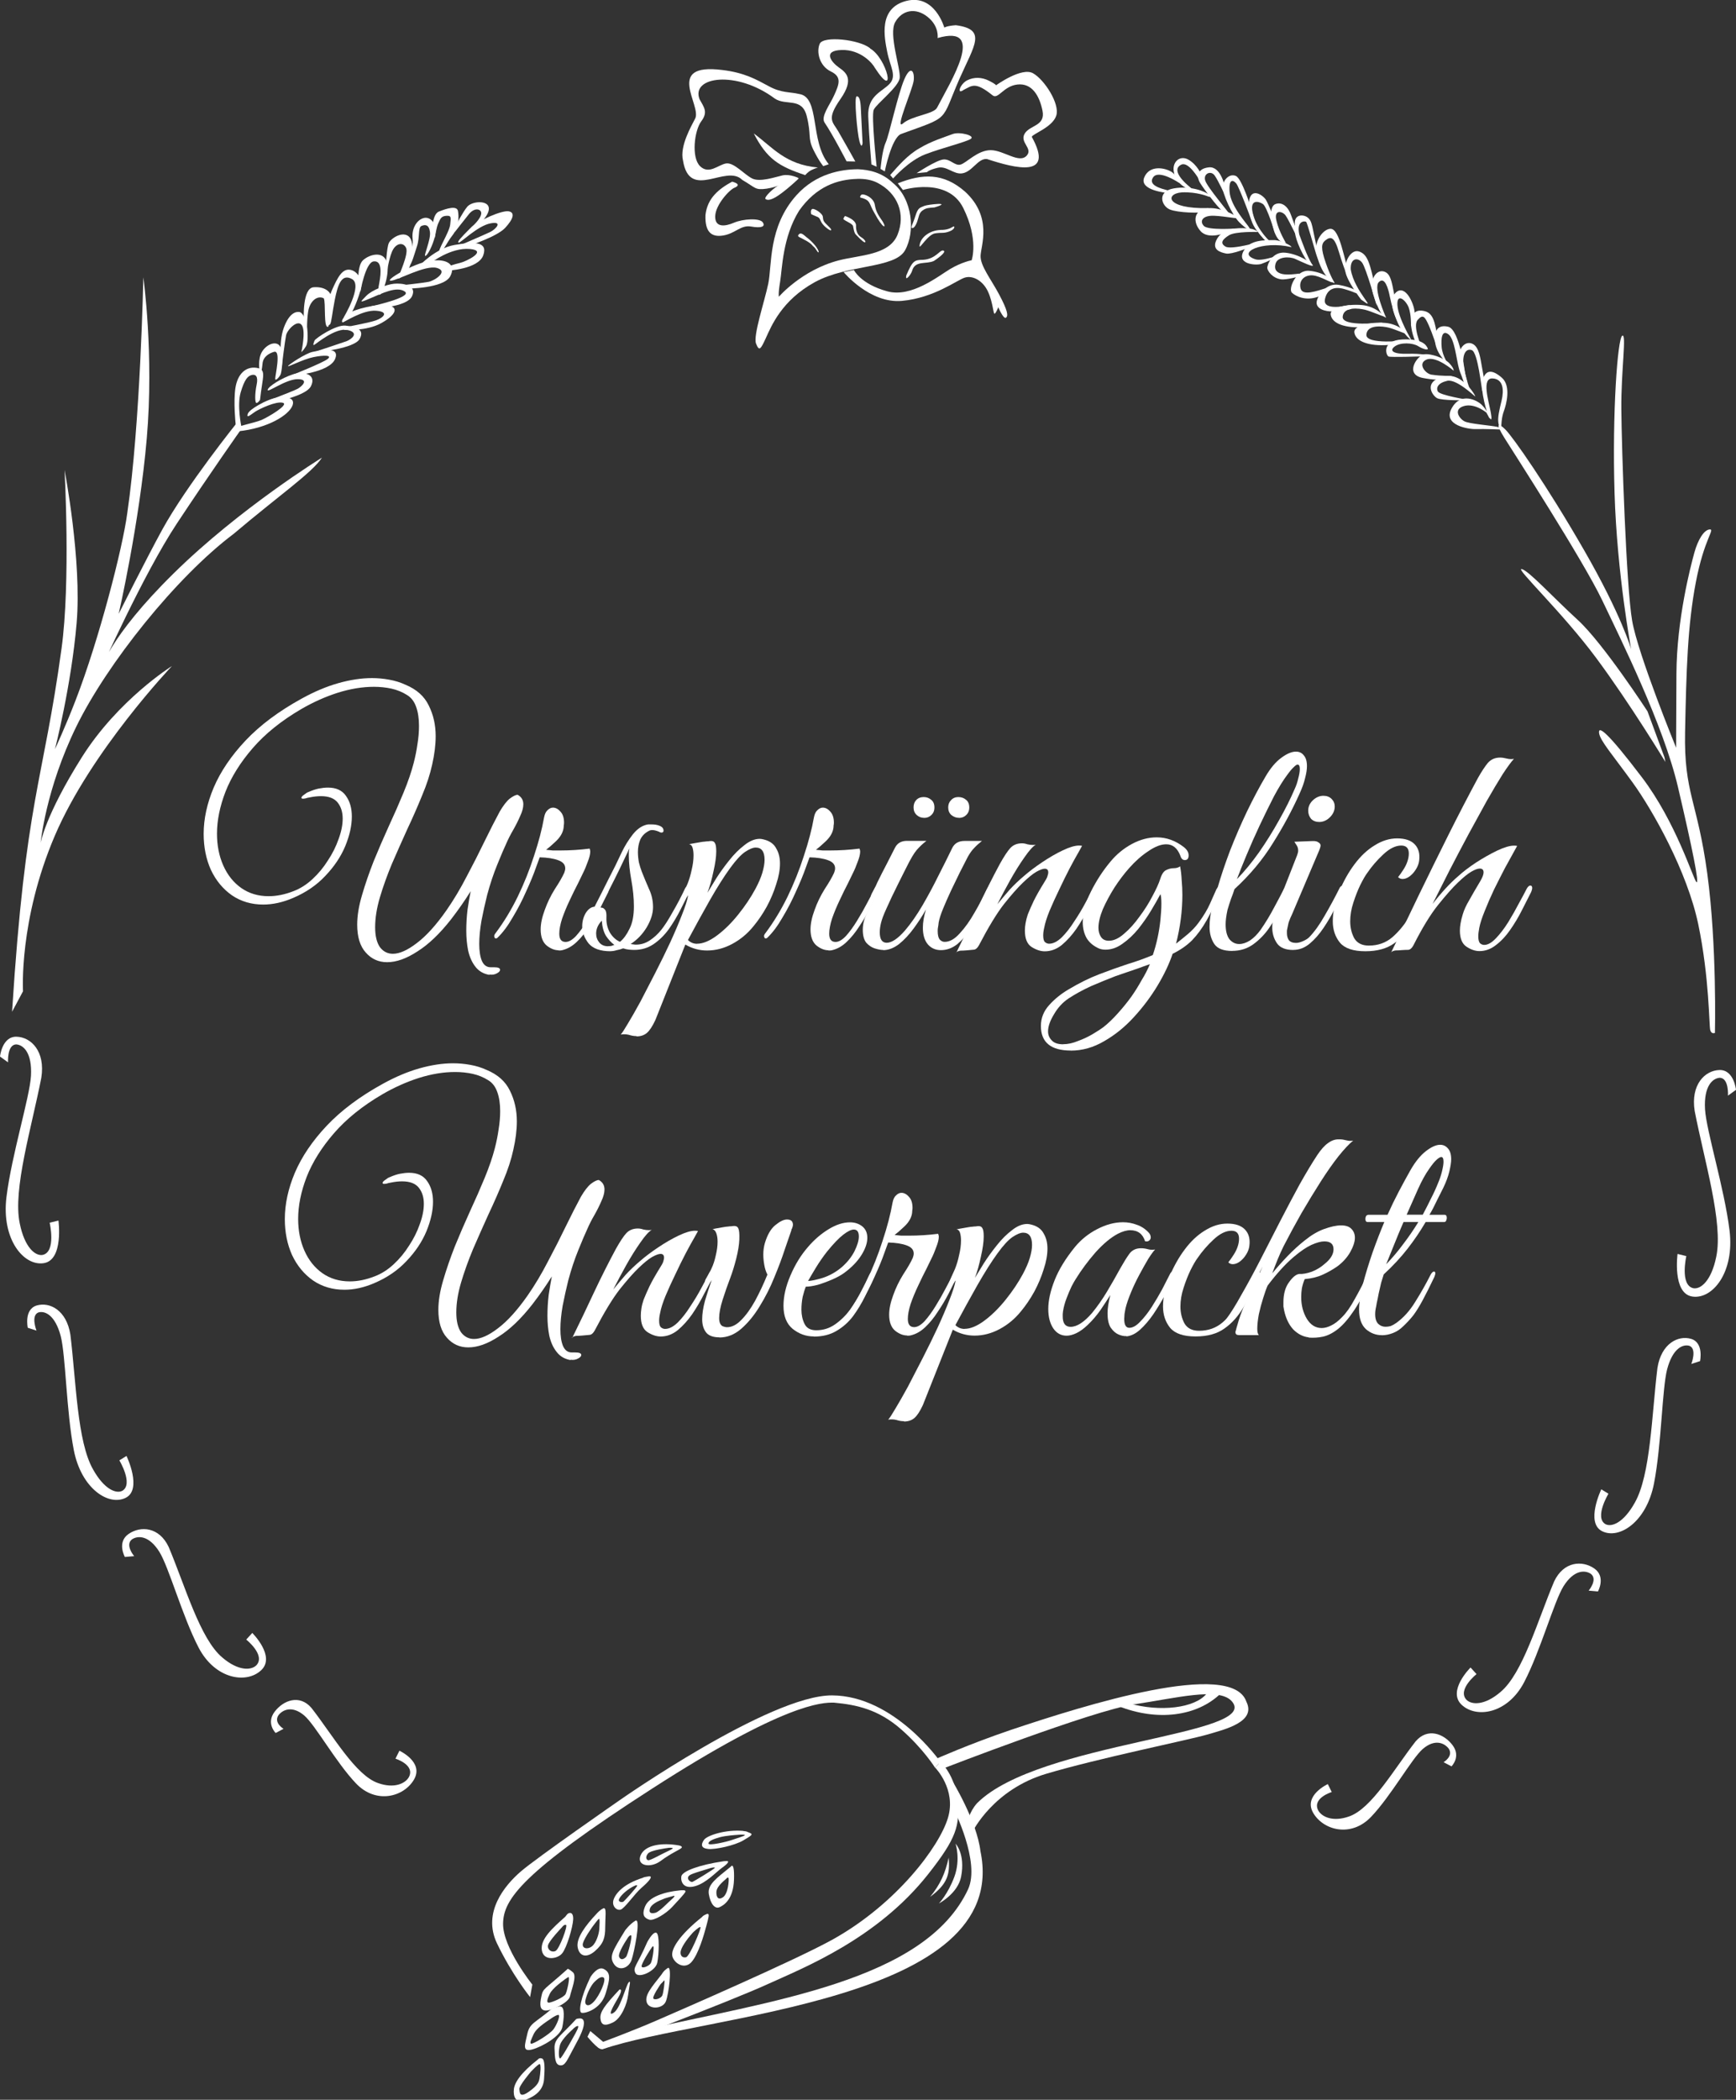 <?xml version="1.0" encoding="UTF-8" standalone="no"?>
<!-- Created with Inkscape (http://www.inkscape.org/) -->

<svg
   width="23.314mm"
   height="28.188mm"
   version="1.1"
   viewBox="0 0 23.314 28.188"
   id="svg264"
   sodipodi:docname="unverpackt logo-neu.svg"
   inkscape:version="1.1 (c68e22c387, 2021-05-23)"
   xmlns:inkscape="http://www.inkscape.org/namespaces/inkscape"
   xmlns:sodipodi="http://sodipodi.sourceforge.net/DTD/sodipodi-0.dtd"
   xmlns="http://www.w3.org/2000/svg"
   xmlns:svg="http://www.w3.org/2000/svg"
   xmlns:rdf="http://www.w3.org/1999/02/22-rdf-syntax-ns#"
   xmlns:cc="http://creativecommons.org/ns#"
   xmlns:dc="http://purl.org/dc/elements/1.1/">
  <rect x="0" y="0" width="23.314" height="28.188" fill="#333333" stroke="none"/>
  <defs
     id="defs268" />
  <sodipodi:namedview
     id="namedview266"
     pagecolor="#ffffff"
     bordercolor="#666666"
     borderopacity="1.0"
     inkscape:pageshadow="2"
     inkscape:pageopacity="0.0"
     inkscape:pagecheckerboard="0"
     inkscape:document-units="mm"
     showgrid="false"
     inkscape:zoom="4.2191787"
     inkscape:cx="52.972395"
     inkscape:cy="68.852262"
     inkscape:window-width="2560"
     inkscape:window-height="1361"
     inkscape:window-x="-9"
     inkscape:window-y="-9"
     inkscape:window-maximized="1"
     inkscape:current-layer="svg264" />
  <g
     transform="translate(0,-6.0576936e-4)"
     fill="#ffffff"
     id="g214">
    <g
       transform="matrix(1.188,0,0,1.188,-41.106,-10.903)"
       id="g40">
      <path
         transform="scale(0.265)"
         d="m 167.18,41.852 c -0.735,-3.34e-4 -1.806,0.187 -2.633,1.105 -1.218,1.353 -1.039,2.993 -1.205,3.777 -0.166,0.784 -0.652,2.221 -0.52,2.553 0.133,0.331 0.188,0.266 0.42,-0.242 0.232,-0.508 0.675,-1.602 2.078,-2.375 1.403,-0.773 3.413,-0.575 3.856,-1.359 0.442,-0.784 0.328,-2.191 -0.514,-2.873 -0.482,-0.461 -1.03,-0.564 -1.482,-0.586 z m -0.037,0.41 c 0.321,-0.009 0.615,0.044 0.85,0.164 0.884,0.453 1.217,1.348 0.863,2.221 -0.354,0.873 -1.612,0.859 -2.504,1.09 -1.578,0.408 -2.557,1.551 -2.557,1.551 0,0 -0.034,-0.12 0.055,-0.65 0.088,-0.53 0.1,-1.88 0.807,-3.018 0.738,-1.045 1.641,-1.335 2.486,-1.357 z"
         id="path4" />
      <path
         d="m 44.75,11.25 0.058,0.075 c 0,0 0.504,-0.155 0.682,0.203 0.178,0.358 0.095,0.591 0.095,0.591 0,0 -0.111,0.02 -0.245,0.1 -0.134,0.081 -0.438,0.326 -0.709,0.251 -0.303,-0.083 -0.377,-0.241 -0.377,-0.241 l -0.116,0.024 c 0,0 0.296,0.358 0.659,0.325 0.364,-0.033 0.622,-0.236 0.711,-0.263 0.089,-0.027 0.205,0.033 0.263,0.161 0.058,0.128 0.058,0.263 0.076,0.246 0.019,-0.017 0.039,-0.072 0.039,-0.072 0,0 0.058,0.138 0.087,0.118 0.029,-0.021 0.017,-0.085 -0.076,-0.26 -0.093,-0.176 -0.215,-0.325 -0.211,-0.44 0.004,-0.116 0.137,-0.435 -0.174,-0.723 C 45.266,11.129 45.03,11.139 44.75,11.25 Z"
         id="path6" />
      <path
         d="m 44.963,11.135 c 0,0 0.227,-0.151 0.306,-0.155 0.079,-0.004 0.124,0.074 0.19,0.058 0.066,-0.017 0.192,-0.163 0.341,-0.163 0.149,0 0.324,0.158 0.409,0.06 0.07,-0.081 -0.083,-0.147 -0.025,-0.246 0.058,-0.099 0.237,-0.085 0.202,-0.259 -0.035,-0.174 -0.121,-0.314 -0.282,-0.297 -0.161,0.017 -0.219,0.174 -0.283,0.122 -0.199,-0.16 -0.232,-0.107 -0.325,-0.062 -0.085,0.062 -0.043,-0.064 0.036,-0.106 0.079,-0.041 0.169,-0.037 0.248,0.003 0.079,0.039 0.081,0.052 0.081,0.052 0,0 0.289,-0.209 0.418,-0.136 0.128,0.072 0.304,0.343 0.263,0.477 -0.041,0.134 -0.273,0.209 -0.277,0.242 0.261,0.471 -0.183,0.356 -0.508,0.25 -0.102,-0.009 -0.164,0.145 -0.279,0.162 -0.097,0.015 -0.174,-0.088 -0.277,-0.063 -0.103,0.025 -0.122,0.05 -0.122,0.05 z"
         id="path8" />
      <path
         d="m 44.603,11.115 c 0,0 0.074,-0.374 0.182,-0.422 0.567,-0.206 0.445,-0.128 0.664,-0.628 0.167,-0.378 0.312,-0.555 -0.043,-0.602 -0.107,0.008 -0.13,0.027 -0.13,0.027 0,0 -0.107,-0.382 -0.428,-0.302 -0.32,0.081 -0.25,0.411 -0.217,0.579 0.033,0.167 0.112,0.269 0.025,0.36 -0.087,0.091 -0.25,0.132 -0.24,0.368 0.01,0.236 0.036,0.541 0.036,0.541 l 0.059,0.026 c 0,0 -0.062,-0.576 -0.033,-0.643 0.029,-0.067 0.282,-0.257 0.294,-0.361 0.012,-0.104 -0.129,-0.494 -0.051,-0.63 0.077,-0.136 0.229,-0.168 0.365,-0.06 0.136,0.108 0.114,0.24 0.114,0.24 0.562,-0.162 0.145,0.495 -0.006,0.787 -0.037,0.073 -0.284,0.09 -0.385,0.178 -0.101,0.088 0.11,-0.387 0.121,-0.485 0.012,-0.098 -0.032,-0.183 -0.105,-0.016 -0.073,0.167 -0.171,0.627 -0.212,0.718 -0.041,0.091 -0.058,0.297 -0.058,0.297 z"
         id="path10" />
      <path
         d="m 44.664,11.156 0.033,0.039 c 0,0 0.177,-0.202 0.364,-0.273 0.187,-0.072 0.451,-0.136 0.512,-0.173 0.061,-0.037 -0.123,-0.086 -0.203,-0.056 -0.08,0.031 -0.245,0.081 -0.372,0.159 -0.137,0.076 -0.242,0.201 -0.334,0.304 z"
         id="path12" />
      <path
         d="M 44.438,9.724 C 44.314,9.623 43.909,9.581 43.868,9.672 c -0.041,0.091 -0.004,0.251 0.124,0.313 0.129,0.061 0.095,0.145 0.039,0.269 -0.048,0.108 -0.155,0.241 -0.108,0.31 0.09,0.132 0.248,0.437 0.248,0.437 l 0.099,0.002 c 0,0 -0.129,-0.231 -0.193,-0.341 -0.064,-0.11 -0.136,-0.134 0.025,-0.365 0.161,-0.231 0.061,-0.3 -0.02,-0.358 -0.082,-0.058 -0.187,-0.189 0.032,-0.196 0.219,-0.007 0.354,0.155 0.377,0.202 0.251,0.386 0.138,-0.11 -0.054,-0.219 z"
         id="path14" />
      <path
         d="m 44.332,10.395 c -0.003,-0.074 -0.016,-0.133 -0.047,-0.128 -0.031,0.005 0.006,0.415 0.032,0.509 0.025,0.094 0.035,0.02 0.035,0.02 z"
         id="path16" />
      <path
         d="m 43.906,11.056 0.064,-0.022 c -0.218,-0.263 -0.095,-0.762 -0.337,-0.794 -0.102,-0.025 -0.197,-0.009 -0.34,-0.087 -0.143,-0.077 -0.276,-0.154 -0.527,-0.184 -0.66,-0.083 -0.228,0.404 -0.307,0.55 -0.036,0.072 -0.178,0.31 -0.137,0.473 0.075,0.461 0.486,0.035 0.67,0.219 0.153,0.089 0.142,0.118 0.276,0.099 0.134,-0.019 0.255,-0.089 0.255,-0.089 l 0.108,-0.03 c 0,0 -0.099,-0.05 -0.184,-0.031 -0.085,0.019 -0.254,0.079 -0.343,0.035 -0.089,-0.044 -0.206,-0.184 -0.295,-0.17 -0.089,0.015 -0.193,0.129 -0.294,0.031 -0.101,-0.098 -0.065,-0.403 0.014,-0.508 0.079,-0.105 0.029,-0.159 -0.02,-0.249 -0.099,-0.256 0.418,-0.33 0.851,-0.007 0.127,0.085 0.307,-0.019 0.361,0.199 0.054,0.218 0.009,0.244 0.074,0.378 0.066,0.134 0.111,0.184 0.111,0.184 z"
         id="path18" />
      <path
         d="m 43.122,10.686 c 0.149,0.289 0.285,0.373 0.582,0.471 0,0 0.029,-0.037 0.07,-0.057 0.041,-0.02 0.073,-0.029 0.073,-0.029 C 43.478,11.038 43.337,10.844 43.122,10.686 Z"
         id="path20" />
      <path
         d="m 42.576,11.608 c -0.007,0.191 0.066,0.254 0.202,0.231 0.136,-0.023 0.197,-0.121 0.313,-0.101 0.115,0.02 0.167,0.002 0.132,-0.048 -0.035,-0.05 -0.221,-0.039 -0.323,0.004 -0.102,0.044 -0.217,0.059 -0.214,-0.072 0.003,-0.132 0.168,-0.308 0.222,-0.324 0.089,-0.04 -0.031,-0.067 -0.031,-0.067 -0.15,0.082 -0.28,0.185 -0.301,0.377 z"
         id="path22" />
      <path
         d="m 43.429,11.257 c -0.079,0.038 -0.197,0.152 -0.174,0.17 0.023,0.018 0.071,0.017 0.181,-0.066 0.11,-0.083 0.195,-0.167 0.195,-0.167 l -0.156,0.013 z"
         id="path24" />
      <path
         d="m 44.338,11.413 c 0.111,0.032 0.081,0.061 0.149,0.174 0.097,0.181 0.142,0.177 0.092,0.094 -0.045,-0.066 -0.076,-0.107 -0.089,-0.19 -0.013,-0.083 -0.132,-0.132 -0.153,-0.111 -0.03,0.032 0.002,0.034 0.002,0.034 z"
         id="path26" />
      <path
         d="m 44.155,11.619 c 0.071,0.026 0.125,0.064 0.123,0.109 -0.002,0.044 0.01,0.102 0.056,0.129 0.045,0.027 0.062,0.061 0.042,0.059 -0.02,-0.002 -0.079,-0.066 -0.099,-0.086 C 44.256,11.81 44.251,11.763 44.244,11.732 44.237,11.701 44.12,11.663 44.136,11.647 44.14,11.637 44.149,11.622 44.155,11.619 Z"
         id="path28" />
      <path
         d="m 43.771,11.598 c 0.083,0.041 0.084,0.022 0.109,0.079 0.025,0.057 0.097,0.101 0.105,0.103 0.008,0.002 0.032,0.003 -0.021,-0.047 -0.053,-0.05 -0.058,-0.062 -0.061,-0.104 -0.003,-0.042 -0.104,-0.104 -0.124,-0.087 -0.02,0.018 -0.008,0.056 -0.008,0.056 z"
         id="path30" />
      <path
         d="m 43.714,11.855 c -0.034,-0.029 -0.06,-0.052 -0.082,-0.029 -0.022,0.023 -2.51e-4,0.029 0.032,0.045 0.098,0.05 0.11,0.068 0.127,0.088 0.037,0.025 0.059,0.094 0.065,0.063 -0.016,-0.06 -0.107,-0.143 -0.143,-0.167 z"
         id="path32" />
      <path
         d="m 45.234,11.776 c 0.07,0.002 0.113,-0.019 0.138,-0.035 0.026,-0.017 0.03,0.027 -0.038,0.052 -0.068,0.025 -0.079,0.01 -0.161,0.022 -0.084,0.012 -0.18,0.187 -0.177,0.142 0.006,-0.096 0.117,-0.178 0.238,-0.18 z"
         id="path34" />
      <path
         d="m 45.052,11.504 c -0.056,0.024 -0.073,0.02 -0.103,0.115 -0.03,0.095 -0.057,0.131 -0.039,0.136 0.018,0.005 0.04,-0.02 0.059,-0.071 0.019,-0.052 0.018,-0.096 0.06,-0.127 0.042,-0.031 0.076,-0.03 0.136,-0.035 0.216,-0.065 -0.071,-0.034 -0.113,-0.018 z"
         id="path36" />
      <path
         d="m 44.846,12.292 c -0.016,0.077 0.058,-0.017 0.067,-0.057 0.035,-0.116 0.158,-0.068 0.245,-0.108 0.086,-0.057 0.144,-0.111 0.104,-0.118 -0.039,-0.007 -0.083,0.096 -0.226,0.105 -0.1,6.01e-4 -0.12,0.012 -0.19,0.177 z"
         id="path38" />
    </g>
    <g
       transform="matrix(1.054,0.111,-0.111,1.054,-34.228,2.506)"
       id="g92">
      <path
         d="m 41.2,18.721 0.012,-0.161 c 0,0 -0.424,-0.427 -0.45,-0.731 -0.026,-0.304 0.161,-0.661 1.707,-1.903 1.546,-1.242 2.018,-1.306 2.171,-1.318 0.294,-0.004 0.571,0.029 0.878,0.245 0.307,0.216 0.482,0.441 0.482,0.441 l 0.058,-0.082 c 0,0 -0.666,-0.772 -1.453,-0.693 -0.786,0.079 -2.537,1.602 -2.537,1.602 0,0 -0.973,0.838 -1.153,1.031 -0.18,0.192 -0.432,0.564 -0.203,0.936 0.229,0.372 0.488,0.632 0.488,0.632 z"
         id="path42" />
      <path
         d="m 42.004,19.068 -0.028,0.076 c 0,0 0.145,0.145 0.193,0.137 0.048,-0.007 1.565,-0.778 2.001,-1.035 0.436,-0.257 1.324,-0.716 1.884,-1.603 0.31,-0.491 0.337,-0.655 0.271,-0.972 -0.066,-0.316 -0.266,-0.46 -0.266,-0.46 l -0.058,0.082 c 0,0 0.298,0.244 0.227,0.616 -0.07,0.372 -0.533,1.15 -1.288,1.682 -0.436,0.307 -1.821,1.09 -2.111,1.254 -0.289,0.164 -0.649,0.342 -0.649,0.342 z"
         id="path44" />
      <path
         d="m 42.18,19.282 c 1.225,-0.573 5.098,-1.141 4.502,-2.997 -0.087,-0.38 -0.451,-0.852 -0.451,-0.852 l 0.058,0.356 c 0,0 0.408,0.632 0.288,0.991 -0.42,1.22 -2.345,1.668 -3.967,2.225 l -0.488,0.26 z"
         id="path46" />
      <path
         d="m 46.103,15.292 c 0,0 1.804,-0.927 2.321,-1.061 0.517,-0.134 1.033,-0.328 1.219,-0.175 0.466,0.393 -2.37,0.767 -3.067,1.628 -0.091,0.126 -0.094,0.251 -0.094,0.251 0,0 0.067,0.14 0.073,0.12 0.006,-0.02 0.213,-0.567 0.854,-0.833 0.64,-0.266 1.739,-0.611 1.97,-0.705 0.231,-0.094 0.608,-0.228 0.456,-0.468 -0.24,-0.522 -2.037,0.26 -2.923,0.664 -0.509,0.234 -0.927,0.476 -0.927,0.476 z"
         id="path48" />
      <path
         d="m 48.228,14.274 c 0.51,0.143 1.003,0.026 1.27,-0.292 l -0.175,0.018 c -0.127,0.198 -0.566,0.297 -0.969,0.224 z"
         id="path50" />
      <path
         d="m 46.358,16.222 c 0,0 0.087,0.192 0.029,0.42 -0.058,0.227 -0.159,0.356 -0.159,0.356 0,0 0.225,-0.149 0.244,-0.366 0.025,-0.295 -0.114,-0.409 -0.114,-0.409 z"
         id="path52" />
      <path
         d="m 46.29,16.408 c 0.04,0.21 0.021,0.333 -0.182,0.519 0.113,-0.171 0.16,-0.321 0.182,-0.519 z"
         id="path54" />
      <path
         d="m 43.666,16.344 c -0.221,0.003 -0.45,0.104 -0.483,0.165 -0.035,0.064 -0.028,0.11 0.067,0.109 0.095,-0.002 0.326,-0.079 0.427,-0.153 0.101,-0.075 0.121,-0.091 0.074,-0.105 -0.047,-0.015 -0.053,-0.014 -0.053,-0.014 -0.011,-3.44e-4 -0.022,-6.62e-4 -0.033,-5.3e-4 z m 0.005,0.047 c 0.007,-2.91e-4 0.014,5.9e-5 0.019,0.001 0.025,0.005 -0.112,0.06 -0.161,0.084 -0.05,0.024 -0.277,0.104 -0.284,0.074 -0.007,-0.03 0.053,-0.063 0.131,-0.094 0.079,-0.031 0.213,-0.053 0.213,-0.053 0,0 0.05,-0.011 0.083,-0.012 z"
         id="path56" />
      <path
         transform="scale(0.265)"
         d="m 164.16,63.189 c -0.007,2.29e-4 -0.016,5.71e-4 -0.025,0.002 -0.144,0.022 -0.154,0.029 -0.154,0.029 -1.121,0.287 -1.916,0.679 -1.922,0.934 -0.006,0.254 0.165,0.595 0.689,0.396 0.525,-0.199 0.957,-0.801 1.217,-1.027 0.243,-0.212 0.307,-0.337 0.195,-0.334 z m -0.588,0.371 c 0.025,-0.003 0.042,0.002 0.037,0.018 -0.016,0.051 -0.926,0.746 -0.996,0.777 -0.07,0.031 -0.258,-0.074 -0.227,-0.207 0.031,-0.133 0.23,-0.203 1.031,-0.547 0,0 0.098,-0.036 0.154,-0.041 z"
         id="path58" />
      <path
         d="m 43.572,16.797 c -0.009,-5.03e-4 -0.015,0.013 -0.015,0.013 -0.158,0.161 -0.274,0.253 -0.241,0.376 0.034,0.123 0.098,0.183 0.153,0.15 0.056,-0.032 0.162,-0.121 0.145,-0.364 -0.01,-0.144 -0.029,-0.174 -0.042,-0.175 z m -0.038,0.155 c 0.003,-5.82e-4 0.006,5.29e-4 0.009,0.005 0.009,0.017 0.018,0.198 -0.045,0.25 -0.063,0.052 -0.084,-0.007 -0.089,-0.051 -0.005,-0.043 0.014,-0.091 0.104,-0.185 0,0 0.011,-0.017 0.021,-0.019 z"
         id="path60" />
      <path
         d="m 42.884,16.614 c -0.008,-0.002 -0.014,-0.002 -0.014,-0.002 -0.206,-0.014 -0.421,0.035 -0.465,0.175 -0.043,0.14 0.142,0.154 0.26,0.045 0.118,-0.109 0.215,-0.16 0.242,-0.188 0.019,-0.019 -0.006,-0.028 -0.024,-0.031 z m -0.089,0.039 c 5.22e-4,9.4e-5 0.001,3.04e-4 0.002,4.16e-4 0.02,0.002 -0.036,0.035 -0.082,0.063 -0.046,0.027 -0.182,0.125 -0.208,0.123 -0.026,-0.002 -0.043,-0.039 -0.011,-0.085 0.032,-0.046 0.237,-0.094 0.237,-0.094 0.014,-0.005 0.046,-0.01 0.063,-0.007 z"
         id="path62" />
      <path
         d="m 42.545,17.04 c -0.004,2.34e-4 -0.009,0.001 -0.014,0.003 -0.072,0.019 -0.066,0.024 -0.066,0.024 -0.237,0.102 -0.323,0.232 -0.342,0.314 -0.019,0.082 0.051,0.137 0.101,0.118 0.05,-0.019 0.155,-0.218 0.235,-0.303 0.074,-0.078 0.134,-0.159 0.086,-0.156 z m -0.151,0.13 c 0.005,-8.2e-4 0.007,2.91e-4 0.008,0.004 0.001,0.018 -0.136,0.203 -0.15,0.218 -0.013,0.015 -0.067,0.017 -0.062,-0.018 0.005,-0.034 0.065,-0.115 0.151,-0.176 0,0 0.037,-0.026 0.053,-0.029 z"
         id="path64" />
      <path
         d="m 42.991,17.171 c -0.02,3.71e-4 -0.044,0.006 -0.044,0.006 -0.2,0.041 -0.38,0.124 -0.417,0.245 -0.037,0.121 0.01,0.152 0.069,0.165 0.058,0.013 0.202,-0.097 0.272,-0.19 0.07,-0.094 0.132,-0.174 0.146,-0.207 0.007,-0.016 -0.008,-0.02 -0.026,-0.02 z m -0.112,0.082 c 0.016,-0.002 5.29e-4,0.023 -0.028,0.052 -0.032,0.032 -0.131,0.167 -0.184,0.187 -0.053,0.02 -0.086,0.01 -0.074,-0.045 0.011,-0.056 0.086,-0.104 0.175,-0.149 0,0 0.082,-0.035 0.106,-0.043 0.002,-7.67e-4 0.004,-0.001 0.006,-0.002 z"
         id="path66" />
      <path
         transform="scale(0.265)"
         d="m 163.5,65.797 c -0.017,0.002 -0.04,0.011 -0.066,0.025 -0.171,0.094 -0.176,0.143 -0.176,0.143 -0.978,0.961 -1.36,1.714 -1.217,2.045 0.144,0.331 0.658,0.557 0.939,0.148 0.282,-0.409 0.448,-1.325 0.52,-1.795 0.061,-0.396 0.094,-0.576 0,-0.566 z m -0.289,0.664 c 0.007,2.9e-4 0.012,0.004 0.016,0.012 0.035,0.078 -0.371,1.441 -0.539,1.496 -0.168,0.055 -0.285,-0.047 -0.285,-0.23 0,-0.184 0.188,-0.57 0.492,-0.984 0,0 0.245,-0.296 0.316,-0.293 z"
         id="path68" />
      <path
         d="m 41.594,17.607 c -0.014,7.41e-4 -0.028,0.01 -0.037,0.022 -0.015,0.022 -0.018,0.029 -0.019,0.031 -0.143,0.157 -0.289,0.316 -0.252,0.455 0.037,0.138 0.211,0.089 0.26,0.012 C 41.597,18.051 41.646,17.782 41.64,17.683 41.636,17.624 41.615,17.606 41.594,17.607 Z m -0.047,0.156 c 0.003,-5.3e-4 0.006,-2.59e-4 0.01,5.29e-4 0.027,0.006 -0.052,0.311 -0.096,0.341 -0.044,0.03 -0.106,-10e-4 -0.104,-0.057 0.002,-0.056 0.152,-0.249 0.152,-0.249 0,0 0.017,-0.032 0.039,-0.036 z"
         id="path70" />
      <path
         d="m 42.013,17.502 c -0.003,3.17e-4 -0.006,0.002 -0.009,0.004 -0.043,0.027 -0.072,0.07 -0.072,0.07 -0.13,0.17 -0.232,0.343 -0.198,0.455 0.033,0.112 0.128,0.126 0.223,0.023 0.095,-0.103 0.112,-0.178 0.097,-0.314 -0.013,-0.126 -0.007,-0.241 -0.04,-0.237 z m -0.047,0.141 c 0.011,0.001 0.013,0.074 0.016,0.128 0.003,0.057 -0.019,0.179 -0.07,0.228 -0.052,0.05 -0.129,0.041 -0.117,-0.029 0.012,-0.07 0.101,-0.224 0.101,-0.224 0,0 0.054,-0.093 0.067,-0.102 7.94e-4,-5.83e-4 0.002,-6.09e-4 0.003,-5.3e-4 z"
         id="path72" />
      <path
         transform="scale(0.265)"
         d="m 160.13,66.469 c -0.01,0.001 -0.021,0.006 -0.033,0.016 -0.258,0.195 -0.438,0.508 -0.438,0.508 -0.492,1.039 -0.641,1.32 -0.367,1.656 0.273,0.336 0.727,0.133 0.82,-0.281 0.089,-0.395 0.228,-1.925 0.018,-1.898 z m -0.178,0.73 c 0.003,-3.62e-4 0.005,0 0.008,0 0.09,0 -0.051,0.961 -0.129,1.059 -0.078,0.098 -0.223,0.203 -0.324,0.031 -0.102,-0.172 0.289,-0.898 0.289,-0.898 0,0 0.07,-0.18 0.156,-0.191 z"
         id="path74" />
      <path
         transform="scale(0.265)"
         d="m 161.12,66.951 c -0.165,0.02 -0.35,0.486 -0.35,0.486 -0.383,1.211 -0.578,1.281 -0.406,1.539 0.172,0.258 0.945,-0.195 0.984,-0.602 0.039,-0.406 -0.023,-1.375 -0.195,-1.422 -0.011,-0.003 -0.022,-0.003 -0.033,-0.002 z m -0.045,0.662 c 0.059,-0.016 0.035,0.699 -0.043,0.832 -0.078,0.133 -0.367,0.293 -0.41,0.184 -0.043,-0.109 0.348,-0.895 0.387,-0.949 0,0 0.008,-0.051 0.066,-0.066 z"
         id="path76" />
      <path
         transform="scale(0.265)"
         d="m 161.9,68.559 c -0.008,9.52e-4 -0.016,0.004 -0.025,0.012 -0.195,0.156 -0.258,0.328 -0.258,0.328 -0.414,0.664 -0.719,1.078 -0.57,1.414 0.148,0.336 0.805,0.234 0.906,-0.156 0.097,-0.372 0.115,-1.617 -0.053,-1.598 z m -0.127,0.615 c 0.036,0.013 0.017,0.589 -0.019,0.721 -0.039,0.141 -0.293,0.27 -0.402,0.211 -0.109,-0.059 0.266,-0.738 0.266,-0.738 0,0 0.102,-0.117 0.148,-0.188 0.003,-0.004 0.005,-0.007 0.008,-0.006 z"
         id="path78" />
      <path
         d="m 42.318,18.505 c -0.17,0.225 -0.219,0.31 -0.203,0.391 0.017,0.081 0.06,0.097 0.161,0.035 0.101,-0.062 0.155,-0.248 0.157,-0.368 0.002,-0.12 0.019,-0.196 -0.01,-0.159 -0.029,0.037 -0.068,0.335 -0.147,0.401 -0.079,0.066 -0.023,-0.066 0.035,-0.194 0.058,-0.128 0.006,-0.105 0.006,-0.105 z"
         id="path80" />
      <path
         transform="scale(0.265)"
         d="m 158.73,68.92 c -0.275,0.016 -0.486,0.465 -0.486,0.465 -0.376,1.044 -0.403,1.713 -0.248,1.746 0.155,0.033 0.9,-0.259 1.049,-1.027 0.149,-0.768 0.138,-1.016 -0.193,-1.16 -0.041,-0.018 -0.082,-0.026 -0.121,-0.023 z m 0.07,0.412 c 0.025,-0.002 0.05,0.003 0.074,0.016 0.152,0.082 -0.105,0.879 -0.352,1.199 -0.246,0.32 -0.406,0.184 -0.406,0.023 0,-0.16 0.133,-0.77 0.398,-1.035 0,0 0.148,-0.192 0.285,-0.203 z"
         id="path82" />
      <path
         transform="scale(0.265)"
         d="m 157.12,69.113 c -1.039,1.155 -1.071,1.022 -1.115,1.447 -0.044,0.425 -5.7e-4,0.635 0.248,0.646 0.249,0.011 1.078,-0.475 1.111,-0.795 0.033,-0.32 0.248,-1.011 0.016,-1.166 -0.232,-0.155 -0.26,-0.133 -0.26,-0.133 z m 0.078,0.387 c 0.077,-0.009 0.01,0.646 -0.051,0.816 -0.062,0.176 -0.656,0.5 -0.766,0.5 -0.109,0 -0.086,-0.152 0.012,-0.43 0.098,-0.277 0.574,-0.695 0.574,-0.695 0,0 0.133,-0.133 0.223,-0.188 0.003,-0.002 0.005,-0.004 0.008,-0.004 z"
         id="path84" />
      <path
         d="m 41.593,18.797 c -0.003,2.91e-4 -0.006,9.79e-4 -0.01,0.002 -0.073,0.023 -0.104,0.05 -0.104,0.05 -0.181,0.191 -0.248,0.196 -0.265,0.338 -0.016,0.142 -0.044,0.239 0.083,0.19 0.127,-0.05 0.339,-0.207 0.349,-0.32 0.01,-0.107 0.009,-0.265 -0.054,-0.259 z m -0.013,0.11 c 0.029,2.31e-4 -0.004,0.119 -0.04,0.184 -0.037,0.068 -0.248,0.227 -0.267,0.215 -0.019,-0.012 -0.002,-0.05 0.017,-0.112 0.019,-0.062 0.066,-0.119 0.198,-0.227 0,0 0.05,-0.047 0.087,-0.059 0.002,-5.82e-4 0.003,-10e-4 0.005,-10e-4 z"
         id="path86" />
      <path
         d="m 41.858,18.923 c -0.024,9.79e-4 -0.047,0.012 -0.047,0.012 -0.167,0.228 -0.253,0.276 -0.235,0.399 0.018,0.123 0.028,0.206 0.094,0.206 0.066,0 0.08,-0.076 0.149,-0.24 0.069,-0.164 0.108,-0.275 0.091,-0.341 -0.008,-0.031 -0.031,-0.038 -0.052,-0.037 z m -0.021,0.098 c 0.027,-0.005 -0.008,0.076 -0.043,0.156 -0.035,0.081 -0.119,0.278 -0.135,0.277 -0.017,-10e-4 -0.032,-0.086 -0.019,-0.167 0.013,-0.082 0.141,-0.218 0.141,-0.218 0,0 0.025,-0.038 0.055,-0.047 5.29e-4,-1.29e-4 0.001,-4.23e-4 0.002,-5.29e-4 z"
         id="path88" />
      <path
         d="m 41.411,19.476 c -0.02,0.003 -0.028,0.018 -0.028,0.018 -0.203,0.197 -0.265,0.325 -0.265,0.409 0,0.085 0.034,0.183 0.161,0.118 0.127,-0.064 0.21,-0.151 0.206,-0.285 -0.004,-0.134 -0.015,-0.246 -0.051,-0.257 -0.009,-0.003 -0.017,-0.003 -0.023,-0.003 z m -0.005,0.076 c 0.027,-0.009 0.024,0.131 0.021,0.174 -0.003,0.045 -0.005,0.09 -0.116,0.187 -0.111,0.097 -0.113,0.025 -0.124,-0.018 -0.011,-0.042 0.123,-0.237 0.123,-0.237 0.02,-0.026 0.066,-0.084 0.092,-0.104 0.002,-0.001 0.003,-0.002 0.004,-0.003 z"
         id="path90" />
    </g>
    <g
       transform="translate(0,-0.916)"
       id="g142">
      <path
         d="m 0.161,14.501 0.148,-0.277 c 0,0 -0.058,-0.953 0.427,-2.088 0.485,-1.135 1.573,-2.278 1.573,-2.278 0,0 -0.724,0.451 -1.213,1.229 -0.489,0.777 -0.55,1.144 -0.55,1.144 0,0 0.066,-0.715 0.478,-1.559 0.412,-0.843 1.339,-2.006 2.114,-2.589 0.612,-0.518 1.053,-0.819 1.186,-1.023 0,0 -1.1,0.677 -1.987,1.549 -0.888,0.872 -0.99,1.314 -0.99,1.314 0,0 0.576,-1.294 1.026,-1.975 0.456,-0.69 0.861,-1.262 0.861,-1.262 L 3.197,6.573 c 0,0 -0.694,0.862 -1.02,1.457 -0.21,0.384 -0.583,1.127 -0.583,1.127 0,0 0.279,-1.218 0.377,-2.354 0.098,-1.136 -0.046,-2.163 -0.046,-2.163 0,0 -0.039,1.967 -0.216,3.166 -0.062,0.471 -0.381,1.703 -0.692,2.507 -0.139,0.361 -0.279,0.661 -0.279,0.661 0,0 0.219,-0.851 0.291,-1.692 0.072,-0.841 -0.162,-2.056 -0.162,-2.056 0,0 0.083,1.507 -0.041,2.4 -0.247,1.805 -0.483,2.015 -0.664,4.875 z"
         id="path94" />
      <path
         d="m 0.667,17.331 0.118,-0.029 c 0,0 0.072,0.531 -0.198,0.572 -0.27,0.041 -0.57,-0.322 -0.5,-0.889 0.07,-0.567 0.311,-1.333 0.329,-1.625 C 0.433,15.046 0.312,14.942 0.216,14.937 0.093,14.943 0.108,15.178 0.108,15.178 L 0,15.1 c 0,0 0.027,-0.271 0.222,-0.266 0.195,0.005 0.389,0.196 0.333,0.55 -0.13,0.669 -0.385,1.501 -0.29,1.955 0.065,0.325 0.21,0.443 0.309,0.424 0.183,-0.042 0.093,-0.432 0.093,-0.432 z"
         id="path96" />
      <path
         d="M 3.194,6.707 C 3.596,6.667 3.883,6.488 3.929,6.358 3.974,6.229 3.78,6.239 3.68,6.263 3.581,6.287 3.346,6.408 3.327,6.474 3.308,6.539 3.366,6.484 3.426,6.444 3.486,6.405 3.711,6.298 3.799,6.324 3.886,6.349 3.599,6.517 3.511,6.555 3.42,6.593 3.15,6.646 3.147,6.672 3.144,6.698 3.194,6.707 3.194,6.707 Z"
         id="path98" />
      <path
         d="M 3.492,6.285 C 3.525,5.969 3.588,5.873 3.442,5.854 3.296,5.835 3.189,5.941 3.161,6.128 3.134,6.315 3.163,6.593 3.163,6.593 l 0.009,0.085 0.07,-0.031 c 0,0 -0.061,-0.289 -0.01,-0.462 C 3.283,6.013 3.325,5.966 3.379,5.951 3.433,5.937 3.471,5.969 3.446,6.084 3.422,6.2 3.422,6.326 3.444,6.326 c 0.022,0 0.048,-0.041 0.048,-0.041 z"
         id="path100" />
      <path
         d="m 3.522,6.342 c 0,0 0.576,-0.082 0.655,-0.243 C 4.255,5.938 4.073,5.896 3.931,5.943 3.789,5.989 3.602,6.103 3.595,6.15 3.587,6.197 3.836,6.007 3.997,6.007 c 0.161,0 0.057,0.098 0,0.129 -0.057,0.031 -0.46,0.184 -0.46,0.184 z"
         id="path102" />
      <path
         d="m 3.487,5.9 c 0,0 -0.031,-0.164 0.034,-0.265 C 3.596,5.517 3.751,5.476 3.779,5.61 3.807,5.745 3.781,5.911 3.769,5.942 3.757,5.973 3.697,6.04 3.696,6.002 3.694,5.964 3.779,5.61 3.68,5.64 3.618,5.658 3.535,5.702 3.526,5.796 3.517,5.889 3.506,5.92 3.506,5.92 Z"
         id="path104" />
      <path
         d="m 3.949,5.957 c 0,0 0.475,-0.039 0.551,-0.221 C 4.576,5.555 4.285,5.623 4.196,5.641 4.106,5.659 3.874,5.812 3.868,5.831 3.862,5.85 4.067,5.74 4.209,5.711 4.351,5.682 4.467,5.683 4.4,5.736 4.333,5.789 3.899,5.961 3.899,5.961 Z"
         id="path106" />
      <path
         d="m 4.047,5.643 c 0,0 0.063,-0.275 0.007,-0.36 C 3.998,5.198 3.858,5.342 3.842,5.418 3.826,5.494 3.786,5.824 3.786,5.824 c 0,0 -0.054,-0.289 0.026,-0.509 C 3.893,5.096 3.991,5.1 4.025,5.106 4.058,5.112 4.107,5.193 4.118,5.271 4.13,5.35 4.145,5.507 4.109,5.565 4.074,5.624 4.047,5.643 4.047,5.643 Z"
         id="path108" />
      <path
         d="m 4.257,5.643 c 0,0 0.503,-0.045 0.574,-0.178 C 4.903,5.331 4.768,5.302 4.64,5.288 4.511,5.273 4.236,5.459 4.224,5.489 4.213,5.52 4.197,5.556 4.22,5.546 4.243,5.536 4.508,5.309 4.67,5.347 4.832,5.385 4.718,5.473 4.654,5.497 4.59,5.52 4.251,5.632 4.251,5.632 Z"
         id="path110" />
      <path
         d="M 4.348,4.921 C 4.261,4.877 4.161,4.959 4.139,5.096 4.117,5.233 4.125,5.4 4.125,5.4 L 4.08,5.197 c 0,0 -0.02,-0.412 0.13,-0.424 C 4.361,4.761 4.444,4.832 4.454,4.916 4.465,5.001 4.424,5.282 4.408,5.302 4.341,5.336 4.378,4.973 4.348,4.921 Z"
         id="path112" />
      <path
         d="m 4.628,5.346 c 0,0 0.296,0.018 0.493,-0.092 C 5.318,5.144 5.356,5.042 5.215,5.016 5.073,4.99 4.755,5.067 4.67,5.13 4.585,5.193 4.585,5.242 4.602,5.244 4.618,5.247 4.867,5.076 5.048,5.088 5.229,5.101 5.155,5.179 5.05,5.217 4.946,5.254 4.59,5.317 4.59,5.317 Z"
         id="path114" />
      <path
         d="m 4.38,5.266 c 0,0 0.006,-0.297 0.081,-0.461 C 4.535,4.64 4.595,4.523 4.7,4.538 4.805,4.554 4.871,4.679 4.848,4.785 4.825,4.892 4.734,5.124 4.695,5.149 4.656,5.174 4.616,5.177 4.616,5.177 c 0,0 0.259,-0.429 0.113,-0.513 C 4.582,4.58 4.535,4.752 4.497,4.937 4.46,5.122 4.453,5.242 4.433,5.269 4.414,5.296 4.38,5.266 4.38,5.266 Z"
         id="path116" />
      <path
         d="m 4.985,5.059 c 0,0 0.473,-0.01 0.548,-0.165 C 5.607,4.738 5.392,4.715 5.289,4.726 5.187,4.737 4.996,4.809 4.919,4.888 4.843,4.968 4.807,4.992 4.969,4.923 5.131,4.855 5.329,4.754 5.437,4.831 5.546,4.909 4.963,5.034 4.963,5.034 Z"
         id="path118" />
      <path
         d="m 4.813,4.772 c 0,0 -0.023,-0.282 0.06,-0.36 C 4.955,4.335 5.141,4.279 5.192,4.428 5.243,4.576 5.142,4.851 5.108,4.869 5.074,4.886 5.067,4.856 5.094,4.713 5.121,4.569 5.128,4.411 5.017,4.426 4.907,4.442 4.84,4.831 4.84,4.831 Z"
         id="path120" />
      <path
         d="m 5.468,4.791 c 0,0 0.488,-0.002 0.577,-0.163 C 6.133,4.466 5.999,4.383 5.771,4.419 5.544,4.454 5.158,4.687 5.248,4.685 5.339,4.683 5.712,4.468 5.869,4.514 6.026,4.559 5.84,4.683 5.757,4.7 5.674,4.716 5.404,4.745 5.404,4.745 Z"
         id="path122" />
      <path
         d="m 5.18,4.54 c 0,0 0.009,-0.3 0.044,-0.365 C 5.259,4.109 5.411,4.015 5.494,4.095 5.577,4.176 5.535,4.471 5.475,4.546 5.415,4.62 5.345,4.677 5.348,4.648 5.351,4.619 5.491,4.329 5.454,4.246 5.418,4.163 5.314,4.176 5.264,4.296 5.215,4.415 5.194,4.595 5.194,4.595 Z"
         id="path124" />
      <path
         d="m 6.006,4.55 c 0,0 0.417,-0.018 0.484,-0.206 C 6.557,4.155 6.361,4.161 6.105,4.205 5.849,4.249 5.631,4.485 5.631,4.485 L 5.789,4.443 c 0,0 0.267,-0.206 0.52,-0.184 C 6.562,4.281 6.253,4.43 6.178,4.446 6.104,4.462 5.981,4.506 5.981,4.506 Z"
         id="path126" />
      <path
         d="m 5.494,4.424 c 0,0 0.061,-0.164 0.047,-0.305 C 5.526,3.976 5.605,3.86 5.698,3.842 5.792,3.824 5.877,3.938 5.843,4.082 5.809,4.225 5.736,4.354 5.711,4.352 5.687,4.351 5.789,4.13 5.774,4.029 5.76,3.928 5.708,3.93 5.66,3.95 5.612,3.971 5.64,4.102 5.6,4.222 5.561,4.342 5.526,4.472 5.497,4.479 5.467,4.487 5.494,4.424 5.494,4.424 Z"
         id="path128" />
      <path
         d="m 6.274,4.224 c 0,0 0.396,-0.126 0.51,-0.248 C 6.897,3.854 6.919,3.768 6.83,3.753 6.741,3.739 6.423,3.871 6.308,3.988 6.192,4.105 6.134,4.166 6.159,4.174 6.184,4.182 6.412,3.948 6.588,3.915 6.763,3.882 6.656,3.997 6.581,4.032 6.505,4.068 6.169,4.213 6.169,4.213 Z"
         id="path130" />
      <path
         d="m 5.808,4.07 c 0,0 -0.019,-0.273 0.088,-0.314 C 6.002,3.714 6.134,3.674 6.15,3.748 6.165,3.823 6.163,3.965 6.077,4.075 5.992,4.184 5.954,4.293 5.906,4.3 5.857,4.307 6.035,4.036 6.046,3.932 6.058,3.829 6.061,3.809 5.991,3.814 5.92,3.82 5.913,3.859 5.887,3.912 5.861,3.964 5.839,4.109 5.839,4.109 Z"
         id="path132" />
      <path
         d="m 6.325,3.972 c 0,0 0.138,-0.115 0.138,-0.194 C 6.461,3.717 6.364,3.696 6.285,3.807 6.271,3.823 6.107,4.033 6.107,4.033 L 6.123,3.941 c 0,0 0.093,-0.178 0.152,-0.249 C 6.337,3.617 6.554,3.6 6.565,3.708 6.576,3.808 6.417,3.945 6.417,3.945 Z"
         id="path134" />
      <path
         d="m 1.603,20.521 0.096,-0.059 c 0,0 0.216,0.449 -0.011,0.562 C 1.46,21.138 1.092,20.903 0.991,20.382 0.89,19.861 0.883,19.115 0.815,18.851 0.74,18.569 0.603,18.511 0.517,18.535 0.41,18.575 0.49,18.779 0.49,18.779 L 0.373,18.741 c 0,0 -0.054,-0.247 0.12,-0.299 0.174,-0.051 0.4,0.062 0.452,0.39 0.077,0.628 0.091,1.437 0.305,1.811 0.15,0.269 0.312,0.331 0.394,0.286 C 1.794,20.839 1.603,20.521 1.603,20.521 Z"
         id="path136" />
      <path
         d="m 3.307,22.927 0.081,-0.089 c 0,0 0.318,0.315 0.119,0.501 C 3.308,23.526 2.889,23.458 2.668,23.036 2.448,22.613 2.269,21.956 2.14,21.749 2.001,21.527 1.852,21.528 1.772,21.582 c -0.097,0.076 0.03,0.225 0.03,0.225 l -0.125,0.011 c 0,0 -0.111,-0.198 0.05,-0.309 0.161,-0.111 0.41,-0.096 0.538,0.174 0.222,0.526 0.422,1.236 0.721,1.485 0.211,0.181 0.386,0.175 0.457,0.104 0.127,-0.136 -0.136,-0.345 -0.136,-0.345 z"
         id="path138" />
      <path
         d="m 5.311,24.526 0.053,-0.107 c 0,0 0.332,0.152 0.196,0.387 C 5.423,25.041 5.049,25.14 4.781,24.858 4.513,24.577 4.237,24.078 4.088,23.948 3.927,23.81 3.799,23.866 3.74,23.942 3.671,24.044 3.808,24.125 3.808,24.125 l -0.106,0.056 c 0,0 -0.132,-0.129 -0.014,-0.285 0.118,-0.156 0.336,-0.237 0.495,-0.051 0.289,0.37 0.592,0.906 0.896,1.009 0.215,0.076 0.365,0.006 0.413,-0.082 C 5.576,24.607 5.311,24.526 5.311,24.526 Z"
         id="path140" />
    </g>
    <g
       transform="translate(-2.646,-0.916)"
       id="g212">
      <path
         d="m 24.999,11.082 -0.228,-0.617 c 0,0 -0.596,-0.915 -0.935,-1.225 -0.339,-0.31 -0.661,-0.664 -0.754,-0.684 -0.094,-0.02 0.544,0.579 1,1.193 0.456,0.614 0.93,1.397 0.93,1.397 z"
         id="path144" />
      <path
         d="m 25.677,14.784 c 0,0 0.029,-1.17 -0.103,-2.142 -0.132,-0.972 -0.314,-1.075 -0.298,-1.898 0.017,-0.823 0.033,-1.43 0.145,-2.013 0.112,-0.583 0.26,-0.711 0.186,-0.707 -0.074,0.004 -0.157,0.132 -0.207,0.314 -0.05,0.182 -0.236,0.893 -0.24,1.621 -0.004,0.728 -0.004,0.996 -0.004,0.996 0,0 -0.513,-1.253 -0.591,-1.707 -0.079,-0.455 -0.141,-2.319 -0.145,-2.84 -0.004,-0.521 0.074,-1.021 0.012,-0.984 -0.062,0.037 -0.136,1.025 -0.103,2.112 0.033,1.087 0.223,2.096 0.223,2.096 0,0 -0.128,-0.455 -0.633,-1.331 -0.504,-0.876 -0.955,-1.517 -1.054,-1.616 -0.099,-0.099 -0.141,-0.091 -0.017,0.107 0.124,0.198 1.058,1.645 1.315,2.183 0.256,0.537 0.823,1.678 1.017,2.505 0.194,0.827 0.294,1.323 0.248,1.277 -0.045,-0.045 -0.273,-0.802 -0.732,-1.406 -0.459,-0.604 -0.587,-0.699 -0.575,-0.595 0.012,0.103 0.182,0.294 0.451,0.666 0.269,0.372 0.732,1.191 0.881,1.902 0.149,0.711 0.145,1.364 0.161,1.422 0.017,0.058 0.062,0.037 0.062,0.037 z"
         id="path146" />
      <path
         d="m 22.808,6.645 c 0,-0.013 0.002,-0.123 0.034,-0.208 0.032,-0.085 0.101,-0.338 -0.026,-0.449 -0.127,-0.111 -0.216,-0.113 -0.257,0.026 -0.041,0.139 0.063,0.475 0.088,0.509 0.025,0.034 0.042,0.047 0.016,-0.089 -0.026,-0.136 -0.121,-0.443 0.026,-0.437 0.148,0.006 0.156,0.158 0.123,0.297 -0.034,0.139 -0.05,0.219 -0.045,0.279 0.004,0.06 0.022,0.082 0.022,0.082 z"
         id="path148" />
      <path
         d="m 22.608,6.456 c 0,0 -0.155,-0.132 -0.303,-0.088 -0.148,0.044 -0.06,0.17 0.009,0.205 0.069,0.035 0.355,0.054 0.444,0.075 0.089,0.02 0.051,0.035 0.051,0.035 0,0 -0.235,-0.01 -0.338,-0.006 -0.102,0.004 -0.455,-0.051 -0.33,-0.278 0.124,-0.227 0.341,-0.107 0.399,-0.053 0.058,0.054 0.117,0.158 0.117,0.158 l -0.007,0.028 z"
         id="path150" />
      <path
         d="m 22.323,6.291 c 0,0 -0.317,0.003 -0.377,-0.029 -0.06,-0.032 -0.165,-0.186 0.012,-0.265 0.177,-0.079 0.288,-0.004 0.371,0.07 0.083,0.075 0.139,0.177 0.127,0.171 -0.012,-0.006 -0.251,-0.237 -0.374,-0.209 -0.123,0.028 -0.153,0.092 -0.126,0.143 0.028,0.051 0.4,0.111 0.4,0.111 z"
         id="path152" />
      <path
         d="m 22.301,6.038 c 0,0 -0.095,-0.251 -0.064,-0.371 0.031,-0.12 0.114,-0.175 0.193,-0.13 0.079,0.045 0.097,0.187 0.117,0.301 0.012,0.071 0.046,0.253 0.046,0.253 0,0 -0.028,0.108 -0.04,0.073 -0.012,-0.035 -0.059,-0.516 -0.141,-0.547 -0.082,-0.031 -0.14,0.067 -0.104,0.247 0.037,0.18 0.077,0.275 0.077,0.275 L 22.302,6.067 Z"
         id="path154" />
      <path
         d="m 22.201,5.996 c 0,0 -0.17,0.048 -0.445,-0.005 -0.257,-0.049 -0.074,-0.304 0.016,-0.318 0.089,-0.014 0.275,0.052 0.339,0.121 0.064,0.069 0.057,0.099 0.057,0.099 0,0 -0.233,-0.203 -0.362,-0.15 -0.129,0.053 -0.017,0.191 0.064,0.203 0.15,0.022 0.23,0.012 0.267,0.021 0.037,0.009 0.065,0.029 0.065,0.029 z"
         id="path156" />
      <path
         d="m 22.323,5.937 c 0,0 -0.073,-0.596 -0.228,-0.634 -0.155,-0.038 -0.202,0.08 -0.171,0.235 0.031,0.155 0.174,0.273 0.174,0.273 0,0 -0.08,-0.114 -0.091,-0.234 -0.01,-0.12 0.003,-0.235 0.089,-0.174 0.086,0.061 0.107,0.333 0.146,0.471 0.039,0.137 0.105,0.18 0.105,0.18 l -0.002,-0.029 z"
         id="path158" />
      <path
         d="m 21.705,5.702 c 0,0 -0.375,0.013 -0.41,0.001 -0.035,-0.012 -0.102,-0.214 0.182,-0.229 0.284,-0.015 0.326,0.086 0.342,0.117 0.017,0.031 -0.055,0.018 -0.128,-0.028 -0.073,-0.045 -0.238,-0.054 -0.316,0.006 -0.079,0.06 -0.006,0.103 0.177,0.097 0.183,-0.006 0.287,0.023 0.287,0.023 z"
         id="path160" />
      <path
         d="M 21.968,5.512 C 21.921,5.331 21.925,5.133 21.784,5.095 c -0.141,-0.038 -0.187,0.049 -0.187,0.173 0,0.124 0.076,0.279 0.076,0.279 l 0.063,0.023 c 0,0 -0.123,-0.276 -0.051,-0.359 0.072,-0.083 0.098,-0.04 0.149,0.073 0.051,0.114 0.12,0.326 0.12,0.326 z"
         id="path162" />
      <path
         d="m 21.525,5.488 c 0,0 -0.54,0.061 -0.529,-0.079 0.011,-0.14 0.219,-0.114 0.3,-0.094 0.081,0.02 0.227,0.086 0.242,0.085 C 21.553,5.399 21.469,5.299 21.317,5.262 21.165,5.226 20.816,5.261 20.835,5.382 20.854,5.503 21.032,5.565 21.287,5.548 21.542,5.531 21.525,5.488 21.525,5.488 Z"
         id="path164" />
      <path
         d="m 21.207,5.248 c 0,0 -0.54,0.061 -0.529,-0.079 0.011,-0.14 0.219,-0.114 0.3,-0.094 0.081,0.02 0.227,0.086 0.242,0.085 C 21.235,5.159 21.151,5.059 20.999,5.022 20.847,4.986 20.498,5.021 20.517,5.142 20.536,5.263 20.714,5.325 20.969,5.308 21.224,5.291 21.207,5.248 21.207,5.248 Z"
         id="path166" />
      <path
         d="m 21.63,5.295 c 0,0 0.047,-0.138 -0.011,-0.294 -0.058,-0.156 -0.143,-0.221 -0.213,-0.169 -0.07,0.051 -0.102,0.171 0.002,0.389 0.104,0.218 0.194,0.262 0.194,0.262 0,0 -0.179,-0.296 -0.189,-0.47 -0.01,-0.174 0.115,-0.064 0.151,0.031 0.035,0.095 0.031,0.237 0.031,0.237 l 0.104,0.237 z"
         id="path168" />
      <path
         d="M 21.447,5.214 C 21.339,4.813 21.358,4.613 21.245,4.566 21.132,4.519 21.029,4.67 21.086,4.861 c 0.057,0.191 0.129,0.298 0.129,0.298 l 0.046,0.023 c 0,0 -0.178,-0.397 -0.098,-0.478 0.08,-0.08 0.127,0.086 0.147,0.189 0.02,0.103 0.07,0.284 0.124,0.393 0.054,0.109 0.076,0.049 0.071,0.042 -0.005,-0.007 -0.059,-0.115 -0.059,-0.115 z"
         id="path170" />
      <path
         d="M 21.118,4.792 C 21.045,4.453 21.014,4.334 20.902,4.294 20.79,4.253 20.695,4.431 20.714,4.56 c 0.019,0.13 0.211,0.378 0.211,0.378 0.245,0.177 -0.091,-0.105 -0.139,-0.406 -0.007,-0.156 0.099,-0.162 0.153,-0.089 0.054,0.073 0.196,0.578 0.196,0.578 z"
         id="path172" />
      <path
         d="m 20.768,5.012 c -0.159,0.037 -0.353,0.047 -0.329,-0.076 0.025,-0.123 0.109,-0.184 0.264,-0.138 0.155,0.045 0.158,0.067 0.184,0.053 0.026,-0.014 -0.087,-0.079 -0.26,-0.11 -0.174,-0.031 -0.291,0.149 -0.299,0.232 -0.007,0.083 0.099,0.13 0.232,0.124 0.132,-0.006 0.234,-0.033 0.234,-0.033 L 20.772,5.014 Z"
         id="path174" />
      <path
         d="M 20.769,4.595 C 20.7,4.425 20.642,3.987 20.515,3.988 c -0.095,10e-4 -0.221,0.159 -0.19,0.321 0.021,0.112 0.07,0.252 0.162,0.346 0.092,0.094 0.08,0.053 0.08,0.053 0,0 -0.048,-0.066 -0.116,-0.262 -0.07,-0.201 -0.058,-0.259 -0.009,-0.3 0.078,-0.064 0.125,-0.049 0.185,0.152 0.078,0.262 0.153,0.42 0.153,0.42 z"
         id="path176" />
      <path
         d="M 20.459,4.783 C 20.333,4.822 20.14,4.894 20.113,4.79 20.085,4.686 20.162,4.606 20.272,4.613 c 0.11,0.007 0.267,0.118 0.273,0.088 0.006,-0.031 -0.133,-0.133 -0.316,-0.149 -0.183,-0.016 -0.286,0.246 -0.232,0.295 0.054,0.05 0.187,0.11 0.342,0.056 0.155,-0.054 0.12,-0.12 0.12,-0.12 z"
         id="path178" />
      <path
         d="M 20.341,4.28 C 20.262,3.964 20.278,3.887 20.201,3.832 20.144,3.792 20.016,3.791 20.037,3.942 20.021,4.002 20.04,4.134 20.142,4.326 20.245,4.519 20.265,4.465 20.265,4.465 20.188,4.328 20.141,4.185 20.095,4.065 20.053,3.869 20.176,3.884 20.188,3.895 c 0.012,0.012 0.108,0.346 0.131,0.425 0.029,0.101 0.109,0.233 0.109,0.233 L 20.342,4.286 Z"
         id="path180" />
      <path
         d="M 20.096,4.589 C 20.07,4.593 19.932,4.612 19.862,4.594 19.803,4.579 19.749,4.543 19.778,4.452 19.806,4.363 19.962,4.355 20.046,4.395 20.131,4.434 20.287,4.508 20.277,4.478 20.267,4.448 20.087,4.326 19.907,4.309 19.727,4.291 19.663,4.477 19.665,4.514 c 0.002,0.037 0.068,0.139 0.19,0.153 0.062,0.007 0.217,-0.033 0.217,-0.033 z"
         id="path182" />
      <path
         d="m 19.915,4.178 c 0,0 -0.101,0.02 -0.16,-0.166 -0.041,-0.129 -0.069,-0.327 0.023,-0.357 0.092,-0.031 0.171,0.041 0.21,0.159 0.039,0.118 0.083,0.197 0.082,0.247 -0.002,0.05 0.076,0.21 0.076,0.21 0,0 -0.193,-0.409 -0.237,-0.465 -0.044,-0.056 -0.158,-0.08 -0.121,0.073 0.037,0.153 0.127,0.298 0.127,0.298 z"
         id="path184" />
      <path
         d="m 19.8,4.365 c 0,0 -0.158,0.076 -0.216,0.095 -0.073,0.023 -0.351,0.005 -0.227,-0.191 0.083,-0.132 0.262,-0.129 0.412,-0.129 0.102,0.009 0.234,0.083 0.219,0.094 -0.394,-0.092 -0.746,0.078 -0.481,0.164 0.104,0.032 0.376,-0.079 0.376,-0.079 z"
         id="path186" />
      <path
         d="m 19.768,4.043 c 0,0 -0.107,-0.351 -0.161,-0.387 -0.054,-0.037 -0.191,-0.077 -0.132,0.142 0.06,0.219 0.241,0.374 0.241,0.374 L 19.653,4.16 c 0,0 -0.243,-0.212 -0.237,-0.487 0.006,-0.275 0.197,-0.133 0.232,-0.072 0.035,0.061 0.105,0.237 0.105,0.237 z"
         id="path188" />
      <path
         d="M 19.42,4.237 C 19.416,4.242 19.186,4.335 19.112,4.32 19.037,4.305 18.908,4.27 18.99,4.124 c 0.082,-0.146 0.269,-0.149 0.395,-0.143 0.126,0.006 0.153,0.05 0.153,0.05 0,0 -0.301,-0.01 -0.387,0.044 -0.086,0.054 -0.126,0.105 -0.047,0.152 0.079,0.047 0.46,-0.064 0.46,-0.064 z"
         id="path190" />
      <path
         d="m 19.454,3.732 c 0,0 -0.126,-0.415 -0.21,-0.453 -0.085,-0.038 -0.172,0.05 -0.177,0.146 -0.004,0.096 0.124,0.373 0.218,0.471 0.094,0.098 0.17,0.13 0.14,0.079 -0.029,-0.051 -0.251,-0.288 -0.266,-0.482 -0.015,-0.194 0.057,-0.156 0.092,-0.11 0.035,0.047 0.184,0.437 0.205,0.503 0.02,0.066 0.083,0.146 0.083,0.146 z"
         id="path192" />
      <path
         d="m 19.113,4.039 c 0,0 -0.237,0.101 -0.343,-0.019 -0.107,-0.12 -0.094,-0.275 0.072,-0.305 0.165,-0.031 0.393,0.089 0.427,0.12 0.034,0.031 -0.159,-0.016 -0.319,-0.022 -0.159,-0.006 -0.196,0.076 -0.136,0.137 0.06,0.061 0.427,0.034 0.427,0.034 z"
         id="path194" />
      <path
         d="m 19.094,3.416 c 0,0 -0.054,-0.269 -0.212,-0.253 -0.158,0.016 -0.174,0.126 -0.115,0.216 0.058,0.091 0.215,0.298 0.285,0.362 0.07,0.064 0.13,0.102 0.121,0.072 C 19.164,3.783 18.857,3.43 18.831,3.338 18.805,3.246 18.908,3.202 18.958,3.272 c 0.05,0.07 0.137,0.262 0.137,0.262 z"
         id="path196" />
      <path
         d="m 18.866,3.71 c -0.563,0.013 -0.578,-0.194 -0.347,-0.211 0.204,-0.009 0.354,0.056 0.354,0.056 0,0 0.061,0.019 0.011,-0.024 -0.05,-0.044 -0.25,-0.125 -0.476,-0.085 -0.226,0.04 -0.167,0.235 -0.051,0.283 0.103,0.043 0.414,0.056 0.507,0.026 0.093,-0.029 0.001,-0.045 0.001,-0.045 z"
         id="path198" />
      <path
         d="m 18.412,3.231 c -0.032,-0.131 0.075,-0.241 0.196,-0.17 0.121,0.071 0.173,0.203 0.173,0.203 L 18.745,3.319 c 0,0 -0.136,-0.236 -0.232,-0.193 -0.095,0.042 -0.068,0.142 0.083,0.276 0.151,0.134 0.139,0.073 0.124,0.091 -0.194,-0.039 -0.294,-0.159 -0.308,-0.261 z"
         id="path200" />
      <path
         d="m 18.329,3.507 c 0,0 -0.391,-0.031 -0.316,-0.209 0.074,-0.178 0.295,-0.125 0.374,-0.069 0.061,0.043 0.098,0.145 0.098,0.145 0,0 -0.275,-0.187 -0.352,-0.078 -0.078,0.11 0.12,0.155 0.18,0.172 0.06,0.017 0.095,0.008 0.072,0.021 -0.021,0.019 -0.028,0.016 -0.056,0.019 z"
         id="path202" />
      <path
         d="m 25.293,17.779 -0.118,-0.029 c 0,0 -0.072,0.531 0.198,0.572 0.27,0.041 0.57,-0.322 0.5,-0.889 -0.07,-0.567 -0.311,-1.333 -0.329,-1.625 -0.018,-0.314 0.103,-0.418 0.2,-0.423 0.123,0.006 0.108,0.24 0.108,0.24 l 0.108,-0.078 c 0,0 -0.027,-0.271 -0.222,-0.266 -0.195,0.005 -0.389,0.196 -0.333,0.55 0.13,0.669 0.385,1.501 0.29,1.955 -0.065,0.325 -0.21,0.443 -0.309,0.424 -0.183,-0.042 -0.093,-0.432 -0.093,-0.432 z"
         id="path204" />
      <path
         d="m 24.247,20.969 -0.096,-0.059 c 0,0 -0.216,0.449 0.011,0.562 0.227,0.114 0.596,-0.12 0.697,-0.642 0.101,-0.521 0.108,-1.267 0.176,-1.531 0.075,-0.283 0.211,-0.34 0.298,-0.316 0.107,0.04 0.027,0.244 0.027,0.244 l 0.117,-0.038 c 0,0 0.054,-0.247 -0.12,-0.299 -0.174,-0.051 -0.4,0.062 -0.452,0.39 -0.077,0.628 -0.091,1.437 -0.305,1.811 -0.15,0.269 -0.312,0.331 -0.394,0.286 C 24.055,21.287 24.247,20.969 24.247,20.969 Z"
         id="path206" />
      <path
         d="m 22.476,23.391 -0.081,-0.089 c 0,0 -0.318,0.315 -0.119,0.501 0.199,0.186 0.618,0.119 0.839,-0.304 0.22,-0.423 0.4,-1.08 0.528,-1.287 0.139,-0.222 0.288,-0.221 0.368,-0.167 0.097,0.076 -0.03,0.225 -0.03,0.225 l 0.125,0.011 c 0,0 0.111,-0.198 -0.05,-0.309 -0.161,-0.111 -0.41,-0.096 -0.538,0.174 -0.222,0.526 -0.422,1.236 -0.721,1.485 -0.211,0.181 -0.386,0.175 -0.457,0.104 -0.127,-0.136 0.136,-0.345 0.136,-0.345 z"
         id="path208" />
      <path
         d="m 20.531,24.974 -0.053,-0.107 c 0,0 -0.332,0.152 -0.196,0.387 0.137,0.235 0.51,0.334 0.778,0.052 0.268,-0.281 0.544,-0.78 0.693,-0.91 0.161,-0.139 0.289,-0.082 0.348,-0.006 0.069,0.102 -0.068,0.183 -0.068,0.183 l 0.106,0.056 c 0,0 0.132,-0.129 0.014,-0.285 -0.118,-0.156 -0.336,-0.237 -0.495,-0.051 -0.289,0.37 -0.592,0.906 -0.896,1.009 -0.215,0.076 -0.365,0.006 -0.413,-0.082 -0.084,-0.165 0.181,-0.246 0.181,-0.246 z"
         id="path210" />
    </g>
  </g>
  <g
     fill="#ffffff"
     stroke-width="0.265"
     aria-label="Ursprünglich"
     id="g240"
     transform="translate(0.176,0.794)">
    <path
       d="M 6.395,12.293 Q 6.276,12.272 6.208,12.183 6.141,12.098 6.111,11.967 q -0.025,-0.127 -0.025,-0.267 0,-0.144 0.017,-0.284 0.021,-0.14 0.042,-0.246 -0.064,0.102 -0.123,0.186 -0.055,0.08 -0.14,0.191 -0.229,0.292 -0.453,0.432 -0.22,0.144 -0.406,0.144 -0.174,0 -0.288,-0.131 -0.114,-0.127 -0.114,-0.373 0,-0.178 0.064,-0.394 0.064,-0.22 0.157,-0.457 0.097,-0.237 0.203,-0.47 0.11,-0.237 0.199,-0.453 0.089,-0.216 0.135,-0.394 0.034,-0.131 0.051,-0.254 0.021,-0.127 0.021,-0.246 0,-0.148 -0.038,-0.254 -0.038,-0.11 -0.123,-0.161 -0.093,-0.059 -0.207,-0.085 -0.114,-0.025 -0.237,-0.025 -0.233,0 -0.487,0.08 -0.25,0.08 -0.491,0.22 -0.398,0.233 -0.648,0.521 -0.25,0.288 -0.368,0.588 -0.114,0.296 -0.114,0.563 0,0.237 0.085,0.428 0.085,0.191 0.241,0.301 0.157,0.11 0.368,0.11 0.161,0 0.334,-0.068 0.135,-0.051 0.254,-0.161 0.119,-0.11 0.207,-0.25 0.093,-0.14 0.144,-0.288 0.055,-0.148 0.055,-0.275 0,-0.131 -0.068,-0.216 -0.068,-0.085 -0.224,-0.085 -0.034,0 -0.072,0.004 -0.038,0.004 -0.08,0.013 -0.03,0.004 -0.055,0.013 -0.021,0.004 -0.034,0.004 -0.021,0 -0.021,-0.013 0,-0.017 0.038,-0.042 0.038,-0.03 0.055,-0.034 0.076,-0.034 0.14,-0.047 0.068,-0.013 0.123,-0.013 0.165,0 0.241,0.11 0.08,0.11 0.08,0.279 0,0.182 -0.089,0.398 -0.089,0.212 -0.267,0.398 -0.174,0.186 -0.432,0.296 -0.207,0.089 -0.402,0.089 -0.237,0 -0.419,-0.123 -0.182,-0.127 -0.284,-0.343 -0.097,-0.216 -0.097,-0.483 0,-0.301 0.135,-0.622 0.14,-0.326 0.428,-0.631 0.292,-0.309 0.754,-0.563 0.254,-0.14 0.491,-0.207 0.241,-0.068 0.453,-0.068 0.114,0 0.229,0.021 0.119,0.021 0.22,0.068 0.224,0.093 0.313,0.279 0.093,0.186 0.093,0.411 0,0.174 -0.047,0.381 -0.042,0.195 -0.135,0.415 -0.089,0.22 -0.199,0.453 -0.106,0.233 -0.207,0.466 -0.097,0.233 -0.161,0.449 -0.064,0.216 -0.064,0.402 0,0.174 0.064,0.267 0.068,0.089 0.174,0.089 0.135,0 0.322,-0.144 0.191,-0.144 0.398,-0.44 0.144,-0.207 0.271,-0.453 0.131,-0.246 0.241,-0.474 0.114,-0.233 0.203,-0.398 0.072,-0.123 0.135,-0.174 0.068,-0.051 0.106,-0.051 0.076,0.042 0.076,0.127 0,0.068 -0.042,0.157 -0.038,0.089 -0.093,0.186 -0.055,0.093 -0.097,0.191 -0.042,0.089 -0.119,0.279 -0.076,0.186 -0.135,0.406 -0.042,0.169 -0.076,0.343 -0.03,0.174 -0.03,0.313 0,0.14 0.034,0.224 0.038,0.089 0.119,0.089 h 0.047 q 0.08,0 0.08,0.034 0,0.025 -0.042,0.047 -0.042,0.025 -0.102,0.017 z"
       id="path216" />
    <path
       d="m 7.326,11.963 q -0.08,0 -0.161,-0.064 -0.08,-0.068 -0.08,-0.216 0,-0.114 0.055,-0.262 0.051,-0.144 0.135,-0.279 0.089,-0.135 0.127,-0.22 0.013,-0.034 0.013,-0.059 0,-0.076 -0.097,-0.11 -0.093,-0.034 -0.246,-0.038 l -0.051,0.14 q -0.047,0.135 -0.131,0.318 -0.08,0.182 -0.182,0.351 -0.097,0.169 -0.203,0.271 -0.008,0.009 -0.021,0.009 -0.017,0 -0.021,-0.021 -0.008,-0.021 0.017,-0.051 0.165,-0.22 0.296,-0.487 0.131,-0.271 0.22,-0.55 0.093,-0.279 0.135,-0.516 0.013,-0.068 0.047,-0.097 0.034,-0.034 0.072,-0.034 0.055,0 0.102,0.055 0.047,0.051 0.047,0.148 0,0.017 -0.004,0.038 0,0.021 -0.004,0.042 -0.017,0.089 -0.102,0.169 -0.08,0.076 -0.131,0.114 0.042,0.004 0.089,0.009 0.047,0 0.102,0 0.199,0 0.394,-0.025 0.008,0.025 0.008,0.038 0,0.055 -0.034,0.14 -0.03,0.085 -0.064,0.152 -0.017,0.038 -0.068,0.14 -0.051,0.097 -0.11,0.224 -0.059,0.123 -0.102,0.246 -0.038,0.119 -0.038,0.203 0,0.11 0.085,0.11 0.064,0 0.14,-0.08 0.076,-0.085 0.148,-0.203 0.076,-0.123 0.135,-0.237 0.064,-0.119 0.097,-0.186 0.017,-0.042 0.047,-0.042 0.017,0 0.017,0.03 0,0.017 -0.013,0.051 -0.047,0.097 -0.11,0.22 -0.064,0.123 -0.144,0.241 -0.076,0.119 -0.169,0.207 -0.089,0.085 -0.195,0.11 -0.013,0.004 -0.047,0.004 z"
       id="path218" />
    <path
       d="m 8.024,11.976 q -0.207,0 -0.296,-0.106 -0.085,-0.11 -0.085,-0.229 0,-0.097 0.047,-0.178 0.051,-0.08 0.119,-0.085 0.085,-0.165 0.182,-0.36 0.102,-0.195 0.186,-0.377 0.059,-0.123 0.148,-0.237 0.093,-0.114 0.203,-0.131 h 0.042 q 0.034,0 0.059,0.004 0.03,0.004 0.059,0.017 0.047,0.021 0.047,0.064 0,0.025 -0.03,0.025 -0.013,0 -0.034,-0.013 -0.051,-0.021 -0.089,-0.021 -0.025,0 -0.047,0.013 -0.08,0.042 -0.114,0.119 -0.03,0.076 -0.03,0.161 0,0.068 0.013,0.14 0.017,0.068 0.038,0.123 0.047,0.119 0.097,0.233 0.055,0.114 0.055,0.246 0,0.127 -0.085,0.271 -0.085,0.14 -0.216,0.224 l 0.03,0.004 q 0.021,0.004 0.03,0.004 0.008,0 0.013,0 0.097,0 0.182,-0.055 0.089,-0.059 0.157,-0.144 0.068,-0.085 0.152,-0.237 0.089,-0.152 0.169,-0.322 0.013,-0.021 0.03,-0.021 0.021,0 0.03,0.017 0.013,0.013 0.004,0.034 -0.055,0.119 -0.127,0.258 -0.068,0.135 -0.157,0.262 -0.089,0.123 -0.207,0.203 -0.114,0.076 -0.258,0.076 -0.034,0 -0.072,-0.004 -0.038,-0.004 -0.076,-0.017 -0.042,0.017 -0.089,0.025 -0.042,0.013 -0.08,0.013 z m 0.127,-0.127 q 0.072,-0.059 0.127,-0.174 0.059,-0.114 0.059,-0.301 0,-0.165 -0.034,-0.351 -0.034,-0.186 -0.034,-0.33 0,-0.03 0,-0.051 0.004,-0.025 0.008,-0.047 -0.055,0.114 -0.127,0.267 -0.072,0.148 -0.144,0.288 -0.072,0.14 -0.123,0.237 0,0 0.021,0.004 0.025,0 0.047,0.03 0.021,0.025 0.017,0.106 -0.004,0.106 0.047,0.199 0.055,0.089 0.135,0.123 z m -0.161,0.059 q 0.025,0 0.047,-0.004 0.021,-0.009 0.038,-0.013 -0.064,-0.047 -0.114,-0.123 -0.047,-0.08 -0.055,-0.203 -0.076,0.08 -0.076,0.174 0,0.068 0.042,0.119 0.042,0.051 0.119,0.051 z"
       id="path220" />
    <path
       d="m 8.372,13.115 q -0.051,0 -0.102,-0.017 -0.055,-0.013 -0.11,-0.004 0.025,-0.025 0.097,-0.148 0.072,-0.119 0.169,-0.296 0.093,-0.178 0.199,-0.385 0.106,-0.207 0.199,-0.406 0.093,-0.203 0.157,-0.368 0.068,-0.169 0.085,-0.267 -0.038,0.055 -0.076,0.064 -0.034,0.004 -0.017,-0.025 0.008,-0.017 0.034,-0.08 0.03,-0.068 0.051,-0.114 0.034,-0.085 0.055,-0.186 0.025,-0.102 0.025,-0.195 0,-0.059 -0.013,-0.102 -0.013,-0.042 -0.047,-0.047 0,0 0.047,-0.009 0.047,-0.009 0.097,-0.017 0.051,-0.009 0.068,-0.009 0.025,-0.004 0.047,-0.004 0.021,-0.004 0.038,-0.004 0.038,0 0.051,0.03 0.017,0.025 0.017,0.11 0,0.106 -0.038,0.271 -0.034,0.161 -0.08,0.284 0.047,-0.076 0.119,-0.195 0.076,-0.119 0.174,-0.241 0.097,-0.123 0.203,-0.203 0.106,-0.085 0.207,-0.085 0.021,0 0.055,0.009 0.119,0.03 0.165,0.119 0.051,0.085 0.051,0.203 0,0.127 -0.051,0.279 -0.047,0.152 -0.127,0.301 -0.08,0.144 -0.178,0.262 -0.119,0.148 -0.284,0.237 -0.165,0.089 -0.339,0.089 -0.157,0 -0.292,-0.08 l -0.402,1.012 q -0.059,0.127 -0.114,0.174 -0.055,0.047 -0.14,0.047 z m 0.813,-1.24 q 0.119,0 0.267,-0.11 0.148,-0.11 0.284,-0.279 0.14,-0.174 0.233,-0.347 0.064,-0.119 0.093,-0.216 0.03,-0.102 0.03,-0.174 0,-0.165 -0.119,-0.165 -0.055,0 -0.144,0.059 -0.085,0.059 -0.199,0.216 -0.123,0.169 -0.271,0.428 -0.144,0.254 -0.296,0.538 0.051,0.051 0.123,0.051 z"
       id="path222" />
    <path
       d="m 10.95,11.963 q -0.08,0 -0.161,-0.064 -0.08,-0.068 -0.08,-0.216 0,-0.114 0.055,-0.262 0.051,-0.144 0.135,-0.279 0.089,-0.135 0.127,-0.22 0.013,-0.034 0.013,-0.059 0,-0.076 -0.097,-0.11 -0.093,-0.034 -0.246,-0.038 l -0.051,0.14 q -0.047,0.135 -0.131,0.318 -0.08,0.182 -0.182,0.351 -0.097,0.169 -0.203,0.271 -0.009,0.009 -0.021,0.009 -0.017,0 -0.021,-0.021 -0.009,-0.021 0.017,-0.051 0.165,-0.22 0.296,-0.487 0.131,-0.271 0.22,-0.55 0.093,-0.279 0.135,-0.516 0.013,-0.068 0.047,-0.097 0.034,-0.034 0.072,-0.034 0.055,0 0.102,0.055 0.047,0.051 0.047,0.148 0,0.017 -0.004,0.038 0,0.021 -0.004,0.042 -0.017,0.089 -0.102,0.169 -0.08,0.076 -0.131,0.114 0.042,0.004 0.089,0.009 0.047,0 0.102,0 0.199,0 0.394,-0.025 0.009,0.025 0.009,0.038 0,0.055 -0.034,0.14 -0.03,0.085 -0.064,0.152 -0.017,0.038 -0.068,0.14 -0.051,0.097 -0.11,0.224 -0.059,0.123 -0.102,0.246 -0.038,0.119 -0.038,0.203 0,0.11 0.085,0.11 0.064,0 0.14,-0.08 0.076,-0.085 0.148,-0.203 0.076,-0.123 0.135,-0.237 0.064,-0.119 0.097,-0.186 0.017,-0.042 0.047,-0.042 0.017,0 0.017,0.03 0,0.017 -0.013,0.051 -0.047,0.097 -0.11,0.22 -0.064,0.123 -0.144,0.241 -0.076,0.119 -0.169,0.207 -0.089,0.085 -0.195,0.11 -0.013,0.004 -0.047,0.004 z"
       id="path224" />
    <path
       d="m 11.686,11.959 q -0.047,0 -0.114,-0.021 -0.064,-0.021 -0.114,-0.076 -0.047,-0.059 -0.047,-0.174 0,-0.11 0.051,-0.212 0.055,-0.106 0.102,-0.203 -0.013,0 -0.03,-0.009 -0.013,-0.009 -0.013,-0.025 0,-0.017 0.009,-0.034 0.017,-0.034 0.038,-0.072 0.021,-0.038 0.038,-0.08 0.064,-0.131 0.127,-0.25 0.064,-0.123 0.11,-0.216 0.047,-0.093 0.161,-0.093 h 0.262 q -0.072,0.055 -0.131,0.123 -0.055,0.064 -0.14,0.237 0,0 -0.03,0.059 -0.03,0.059 -0.076,0.152 -0.042,0.089 -0.089,0.182 -0.042,0.093 -0.072,0.157 -0.055,0.119 -0.072,0.191 -0.017,0.068 -0.017,0.127 0,0.14 0.093,0.14 0.102,0 0.246,-0.165 0.119,-0.14 0.233,-0.334 0.114,-0.195 0.216,-0.402 0.106,-0.207 0.186,-0.373 0.047,-0.093 0.165,-0.093 h 0.233 q -0.064,0.051 -0.106,0.097 -0.042,0.042 -0.085,0.119 -0.038,0.072 -0.106,0.207 -0.055,0.114 -0.119,0.246 -0.059,0.127 -0.106,0.241 -0.047,0.114 -0.059,0.186 -0.004,0.042 -0.009,0.064 -0.004,0.021 -0.004,0.047 0,0.08 0.025,0.114 0.03,0.034 0.068,0.034 0.102,0 0.203,-0.114 0.106,-0.114 0.199,-0.279 0.097,-0.165 0.165,-0.313 0.025,-0.047 0.047,-0.047 0.025,0 0.025,0.03 0,0.021 -0.017,0.051 -0.047,0.102 -0.114,0.233 -0.068,0.131 -0.152,0.258 -0.085,0.127 -0.186,0.212 -0.102,0.08 -0.22,0.08 -0.106,0 -0.174,-0.076 -0.068,-0.08 -0.068,-0.224 0,-0.114 0.042,-0.246 -0.072,0.127 -0.165,0.254 -0.093,0.127 -0.199,0.212 -0.106,0.08 -0.212,0.08 z m 1.016,-1.774 q -0.055,0 -0.102,-0.038 -0.042,-0.038 -0.042,-0.102 0,-0.059 0.038,-0.097 0.038,-0.042 0.097,-0.042 0.064,0 0.106,0.038 0.042,0.034 0.042,0.102 0,0.064 -0.042,0.102 -0.038,0.038 -0.097,0.038 z m -0.47,0 q -0.055,0 -0.097,-0.038 -0.042,-0.038 -0.042,-0.102 0,-0.059 0.034,-0.097 0.038,-0.042 0.102,-0.042 0.059,0 0.102,0.038 0.042,0.034 0.042,0.102 0,0.064 -0.042,0.102 -0.038,0.038 -0.097,0.038 z"
       id="path226" />
    <path
       d="m 12.668,11.993 q 0.152,-0.309 0.292,-0.61 0.144,-0.305 0.292,-0.58 0.085,-0.152 0.14,-0.212 0.059,-0.064 0.157,-0.064 0.034,0 0.072,0.013 0.038,0.009 0.076,0.009 0.025,0 0.038,-0.004 -0.059,0.034 -0.152,0.169 -0.093,0.131 -0.191,0.305 -0.097,0.174 -0.174,0.326 0.08,-0.097 0.165,-0.195 0.089,-0.097 0.195,-0.186 0.102,-0.089 0.241,-0.182 0.144,-0.097 0.279,-0.161 0.135,-0.064 0.216,-0.064 0.03,0 0.042,0.004 0,0 -0.047,0.085 -0.047,0.08 -0.119,0.216 -0.068,0.131 -0.14,0.284 -0.072,0.148 -0.131,0.288 -0.055,0.135 -0.072,0.229 -0.013,0.055 -0.013,0.102 0,0.068 0.025,0.089 0.025,0.021 0.055,0.021 0.08,0 0.169,-0.085 0.089,-0.089 0.169,-0.216 0.085,-0.127 0.148,-0.246 0.068,-0.123 0.097,-0.186 0.017,-0.034 0.025,-0.038 0.009,-0.009 0.025,-0.009 0.025,0 0.025,0.034 0,0.021 -0.013,0.047 -0.051,0.097 -0.123,0.233 -0.068,0.135 -0.157,0.267 -0.089,0.127 -0.195,0.216 -0.106,0.085 -0.229,0.085 -0.085,0 -0.178,-0.059 -0.089,-0.059 -0.089,-0.22 0,-0.047 0.009,-0.097 0.009,-0.055 0.03,-0.119 0.034,-0.085 0.08,-0.182 0.047,-0.097 0.152,-0.267 0.03,-0.047 0.034,-0.072 0.009,-0.025 0.009,-0.042 0,-0.051 -0.047,-0.051 -0.038,0 -0.114,0.042 -0.072,0.042 -0.182,0.148 -0.106,0.102 -0.254,0.288 -0.144,0.186 -0.334,0.55 -0.03,0.055 -0.068,0.059 -0.034,0.004 -0.097,0.009 -0.042,0.004 -0.08,0.004 -0.038,0.004 -0.064,0.025 z"
       id="path228" />
    <path
       d="m 14.205,13.309 q -0.402,0 -0.402,-0.33 0,-0.157 0.11,-0.279 0.11,-0.123 0.262,-0.212 0.212,-0.127 0.411,-0.203 0.199,-0.076 0.377,-0.135 0.182,-0.055 0.343,-0.123 0.076,-0.224 0.102,-0.47 0.013,-0.127 0.013,-0.22 0,-0.097 -0.013,-0.127 -0.047,0.089 -0.123,0.216 -0.076,0.127 -0.174,0.25 -0.097,0.119 -0.212,0.199 -0.11,0.08 -0.229,0.08 -0.042,0 -0.08,-0.013 -0.119,-0.051 -0.174,-0.144 -0.051,-0.093 -0.051,-0.212 0,-0.191 0.11,-0.411 0.11,-0.22 0.262,-0.402 0.123,-0.148 0.288,-0.237 0.165,-0.089 0.334,-0.089 0.195,0 0.364,0.131 0.064,0.051 0.064,0.11 0,0.064 -0.051,0.064 -0.042,0 -0.059,-0.055 -0.059,-0.157 -0.191,-0.157 -0.106,0 -0.241,0.093 -0.135,0.089 -0.254,0.224 -0.102,0.114 -0.199,0.262 -0.093,0.148 -0.157,0.292 -0.059,0.144 -0.059,0.25 0,0.072 0.034,0.123 0.034,0.051 0.106,0.051 0.097,0 0.203,-0.093 0.11,-0.093 0.207,-0.229 0.102,-0.135 0.174,-0.275 0.076,-0.14 0.106,-0.233 0.03,-0.097 0.08,-0.119 0.051,-0.025 0.102,-0.025 0.051,0 0.085,-0.025 0.017,0.093 0.021,0.191 0.009,0.093 0.009,0.191 0,0.326 -0.085,0.656 0.076,-0.059 0.157,-0.127 0.085,-0.072 0.144,-0.152 0.106,-0.144 0.157,-0.262 0.055,-0.123 0.085,-0.191 0.025,-0.042 0.055,-0.042 0.025,0 0.025,0.025 0,0.021 -0.017,0.051 -0.106,0.224 -0.195,0.385 -0.089,0.157 -0.195,0.267 -0.106,0.106 -0.262,0.182 -0.068,0.203 -0.203,0.428 -0.135,0.224 -0.318,0.423 -0.182,0.199 -0.398,0.322 -0.216,0.127 -0.449,0.127 z m -0.102,-0.085 q 0.093,0 0.195,-0.042 0.106,-0.038 0.199,-0.093 0.093,-0.055 0.144,-0.093 0.097,-0.076 0.199,-0.191 0.102,-0.114 0.178,-0.22 0.072,-0.102 0.135,-0.216 0.068,-0.11 0.114,-0.22 -0.034,0.013 -0.085,0.03 -0.047,0.017 -0.068,0.025 -0.14,0.047 -0.309,0.106 -0.165,0.064 -0.33,0.135 -0.165,0.076 -0.301,0.165 -0.119,0.08 -0.195,0.212 -0.08,0.131 -0.08,0.229 0,0.072 0.051,0.123 0.047,0.051 0.152,0.051 z"
       id="path230" />
    <path
       d="m 16.373,11.972 q -0.178,0 -0.241,-0.093 -0.064,-0.097 -0.064,-0.229 0,-0.135 0.038,-0.279 0.038,-0.144 0.068,-0.241 0.068,-0.237 0.169,-0.504 0.106,-0.271 0.229,-0.529 0.127,-0.262 0.25,-0.47 0.097,-0.165 0.207,-0.246 0.114,-0.085 0.199,-0.085 0.068,0 0.106,0.051 0.042,0.047 0.042,0.144 0,0.068 -0.025,0.161 -0.021,0.093 -0.076,0.212 -0.148,0.33 -0.356,0.66 -0.203,0.33 -0.516,0.618 -0.017,0.055 -0.047,0.131 -0.025,0.072 -0.047,0.148 -0.025,0.114 -0.025,0.195 0,0.131 0.051,0.199 0.055,0.064 0.131,0.064 0.068,0 0.144,-0.047 0.076,-0.051 0.144,-0.144 0.102,-0.148 0.182,-0.301 0.085,-0.157 0.127,-0.241 0.025,-0.047 0.055,-0.047 0.021,0 0.021,0.025 0,0.021 -0.013,0.047 -0.038,0.085 -0.102,0.22 -0.059,0.131 -0.152,0.267 -0.089,0.131 -0.216,0.224 -0.123,0.089 -0.284,0.089 z m 0.064,-0.965 q 0.152,-0.157 0.296,-0.36 0.144,-0.207 0.267,-0.428 0.127,-0.224 0.212,-0.423 0.03,-0.064 0.047,-0.14 0.021,-0.076 0.021,-0.127 0,-0.059 -0.03,-0.059 -0.017,0 -0.051,0.034 -0.034,0.03 -0.089,0.106 -0.08,0.106 -0.178,0.288 -0.093,0.182 -0.191,0.389 -0.097,0.207 -0.178,0.402 -0.08,0.191 -0.127,0.318 z"
       id="path232" />
    <path
       d="m 17.537,10.24 q -0.064,0 -0.106,-0.042 -0.038,-0.047 -0.038,-0.11 0,-0.08 0.064,-0.14 0.064,-0.059 0.14,-0.059 0.068,0 0.11,0.042 0.042,0.042 0.042,0.102 0,0.08 -0.064,0.144 -0.064,0.064 -0.148,0.064 z m -0.343,1.719 q -0.157,0 -0.22,-0.089 -0.064,-0.093 -0.064,-0.212 0,-0.064 0.013,-0.127 0.017,-0.068 0.038,-0.123 l 0.284,-0.724 q 0.013,-0.034 0.013,-0.059 0,-0.042 -0.021,-0.072 -0.021,-0.034 -0.03,-0.047 l 0.233,-0.009 q 0.064,-0.004 0.089,0.017 0.03,0.017 0.03,0.042 0,0.025 -0.03,0.093 l -0.351,0.826 q 0,0 -0.025,0.055 -0.021,0.051 -0.025,0.068 -0.013,0.064 -0.017,0.08 -0.004,0.017 -0.004,0.021 0,0.004 0,0.034 0,0.055 0.025,0.093 0.03,0.038 0.097,0.038 0.042,0 0.097,-0.025 0.055,-0.025 0.08,-0.051 0.106,-0.11 0.207,-0.288 0.106,-0.182 0.195,-0.36 0.017,-0.042 0.042,-0.042 0.021,0 0.021,0.03 0,0.017 -0.013,0.051 -0.042,0.089 -0.106,0.22 -0.064,0.131 -0.152,0.262 -0.085,0.127 -0.186,0.212 -0.102,0.085 -0.22,0.085 z"
       id="path234" />
    <path
       d="m 18.159,11.976 q -0.241,0 -0.339,-0.114 -0.097,-0.119 -0.097,-0.288 0,-0.186 0.085,-0.398 0.089,-0.212 0.207,-0.368 0.123,-0.165 0.271,-0.254 0.148,-0.093 0.301,-0.093 0.161,0 0.237,0.08 0.076,0.08 0.059,0.216 -0.009,0.085 -0.08,0.169 -0.072,0.08 -0.144,0.08 -0.034,0 -0.059,-0.025 0.034,-0.042 0.072,-0.102 0.038,-0.059 0.055,-0.114 0.017,-0.051 0.017,-0.102 0,-0.106 -0.102,-0.106 -0.114,0 -0.241,0.119 -0.123,0.114 -0.216,0.25 -0.038,0.051 -0.093,0.161 -0.051,0.106 -0.093,0.237 -0.042,0.127 -0.042,0.25 0,0.127 0.055,0.229 0.059,0.097 0.195,0.097 0.186,0 0.318,-0.114 0.135,-0.119 0.237,-0.292 0.106,-0.174 0.191,-0.339 0.025,-0.051 0.051,-0.051 0.021,0 0.021,0.034 0,0.017 -0.013,0.042 -0.102,0.22 -0.207,0.402 -0.106,0.182 -0.258,0.288 -0.148,0.106 -0.385,0.106 z"
       id="path236" />
    <path
       d="m 18.506,11.993 q 0.178,-0.364 0.368,-0.762 0.195,-0.402 0.398,-0.809 0.203,-0.406 0.402,-0.775 0.072,-0.127 0.131,-0.199 0.064,-0.072 0.165,-0.072 0.038,0 0.089,0.013 0.051,0.013 0.097,0.004 -0.055,0.059 -0.152,0.207 -0.093,0.148 -0.212,0.356 -0.114,0.207 -0.246,0.449 -0.127,0.237 -0.254,0.483 -0.123,0.241 -0.229,0.453 0.085,-0.11 0.174,-0.207 0.089,-0.097 0.174,-0.169 0.093,-0.085 0.233,-0.178 0.144,-0.093 0.284,-0.161 0.144,-0.068 0.229,-0.068 0.03,0 0.042,0.004 0,0 -0.047,0.085 -0.047,0.085 -0.119,0.216 -0.068,0.131 -0.144,0.284 -0.072,0.152 -0.127,0.292 -0.055,0.135 -0.072,0.224 -0.013,0.068 -0.013,0.114 0,0.068 0.025,0.093 0.025,0.021 0.055,0.021 0.072,0 0.157,-0.089 0.085,-0.089 0.165,-0.216 0.08,-0.131 0.144,-0.254 0.068,-0.123 0.102,-0.191 0.025,-0.047 0.051,-0.047 0.025,0 0.025,0.034 0,0.017 -0.013,0.051 -0.055,0.11 -0.127,0.25 -0.068,0.135 -0.157,0.262 -0.085,0.123 -0.191,0.203 -0.102,0.08 -0.22,0.08 -0.085,0 -0.174,-0.059 -0.089,-0.059 -0.089,-0.216 0,-0.047 0.009,-0.097 0.009,-0.055 0.03,-0.123 0.025,-0.085 0.085,-0.186 0.059,-0.106 0.152,-0.262 0.042,-0.072 0.042,-0.114 0,-0.051 -0.051,-0.051 -0.042,0 -0.114,0.042 -0.072,0.042 -0.182,0.148 -0.106,0.102 -0.262,0.296 -0.157,0.195 -0.334,0.546 -0.03,0.055 -0.068,0.059 -0.034,0 -0.093,0.004 -0.038,0.004 -0.076,0.004 -0.038,0.004 -0.064,0.025 z"
       id="path238" />
  </g>
  <g
     fill="#ffffff"
     stroke-width="0.265"
     aria-label="Unverpackt"
     id="g262"
     transform="translate(0.176,0.794)">
    <path
       d="M 7.485,17.464 Q 7.366,17.443 7.299,17.354 7.231,17.269 7.201,17.138 q -0.025,-0.127 -0.025,-0.267 0,-0.144 0.017,-0.284 0.021,-0.14 0.042,-0.246 -0.064,0.102 -0.123,0.186 -0.055,0.08 -0.14,0.191 -0.229,0.292 -0.453,0.432 -0.22,0.144 -0.406,0.144 -0.174,0 -0.288,-0.131 -0.114,-0.127 -0.114,-0.373 0,-0.178 0.064,-0.394 0.064,-0.22 0.157,-0.457 0.097,-0.237 0.203,-0.47 0.11,-0.237 0.199,-0.453 0.089,-0.216 0.135,-0.394 0.034,-0.131 0.051,-0.254 0.021,-0.127 0.021,-0.246 0,-0.148 -0.038,-0.254 -0.038,-0.11 -0.123,-0.161 -0.093,-0.059 -0.207,-0.085 -0.114,-0.025 -0.237,-0.025 -0.233,0 -0.487,0.08 -0.25,0.08 -0.491,0.22 -0.398,0.233 -0.648,0.521 -0.25,0.288 -0.368,0.588 -0.114,0.296 -0.114,0.563 0,0.237 0.085,0.428 0.085,0.191 0.241,0.301 0.157,0.11 0.368,0.11 0.161,0 0.334,-0.068 0.135,-0.051 0.254,-0.161 0.119,-0.11 0.207,-0.25 0.093,-0.14 0.144,-0.288 0.055,-0.148 0.055,-0.275 0,-0.131 -0.068,-0.216 -0.068,-0.085 -0.224,-0.085 -0.034,0 -0.072,0.004 -0.038,0.004 -0.08,0.013 -0.03,0.004 -0.055,0.013 -0.021,0.004 -0.034,0.004 -0.021,0 -0.021,-0.013 0,-0.017 0.038,-0.042 0.038,-0.03 0.055,-0.034 0.076,-0.034 0.14,-0.047 0.068,-0.013 0.123,-0.013 0.165,0 0.241,0.11 0.08,0.11 0.08,0.279 0,0.182 -0.089,0.398 -0.089,0.212 -0.267,0.398 -0.174,0.186 -0.432,0.296 -0.207,0.089 -0.402,0.089 -0.237,0 -0.419,-0.123 -0.182,-0.127 -0.284,-0.343 -0.097,-0.216 -0.097,-0.483 0,-0.301 0.135,-0.622 0.14,-0.326 0.428,-0.631 0.292,-0.309 0.754,-0.563 0.254,-0.14 0.491,-0.207 0.241,-0.068 0.453,-0.068 0.114,0 0.229,0.021 0.119,0.021 0.22,0.068 0.224,0.093 0.313,0.279 0.093,0.186 0.093,0.411 0,0.174 -0.047,0.381 -0.042,0.195 -0.135,0.415 -0.089,0.22 -0.199,0.453 -0.106,0.233 -0.207,0.466 -0.097,0.233 -0.161,0.449 -0.064,0.216 -0.064,0.402 0,0.174 0.064,0.267 0.068,0.089 0.174,0.089 0.135,0 0.322,-0.144 0.191,-0.144 0.398,-0.44 0.144,-0.207 0.271,-0.453 0.131,-0.246 0.241,-0.474 0.114,-0.233 0.203,-0.398 0.072,-0.123 0.135,-0.174 0.068,-0.051 0.106,-0.051 0.076,0.042 0.076,0.127 0,0.068 -0.042,0.157 -0.038,0.089 -0.093,0.186 -0.055,0.093 -0.097,0.191 -0.042,0.089 -0.119,0.279 -0.076,0.186 -0.135,0.406 -0.042,0.169 -0.076,0.343 -0.03,0.174 -0.03,0.313 0,0.14 0.034,0.224 0.038,0.089 0.119,0.089 h 0.047 q 0.08,0 0.08,0.034 0,0.025 -0.042,0.047 -0.042,0.025 -0.102,0.017 z"
       id="path242" />
    <path
       d="m 7.51,17.164 q 0.152,-0.309 0.292,-0.61 0.144,-0.305 0.292,-0.58 0.085,-0.152 0.14,-0.212 0.059,-0.064 0.157,-0.064 0.034,0 0.072,0.013 0.038,0.009 0.076,0.009 0.025,0 0.038,-0.004 -0.059,0.034 -0.152,0.169 -0.093,0.131 -0.191,0.305 -0.097,0.174 -0.174,0.326 0.08,-0.097 0.165,-0.195 0.089,-0.097 0.195,-0.186 0.102,-0.089 0.241,-0.182 0.144,-0.097 0.279,-0.161 0.135,-0.064 0.216,-0.064 0.03,0 0.042,0.004 0,0 -0.047,0.085 -0.047,0.08 -0.119,0.216 -0.068,0.131 -0.14,0.284 -0.072,0.148 -0.131,0.288 -0.055,0.135 -0.072,0.229 -0.013,0.055 -0.013,0.102 0,0.068 0.025,0.089 0.025,0.021 0.055,0.021 0.08,0 0.169,-0.085 0.089,-0.089 0.169,-0.216 0.085,-0.127 0.148,-0.246 0.068,-0.123 0.097,-0.186 0.017,-0.034 0.025,-0.038 0.008,-0.009 0.025,-0.009 0.025,0 0.025,0.034 0,0.021 -0.013,0.047 -0.051,0.097 -0.123,0.233 -0.068,0.135 -0.157,0.267 -0.089,0.127 -0.195,0.216 -0.106,0.085 -0.229,0.085 -0.085,0 -0.178,-0.059 -0.089,-0.059 -0.089,-0.22 0,-0.047 0.008,-0.097 0.008,-0.055 0.03,-0.119 0.034,-0.085 0.08,-0.182 0.047,-0.097 0.152,-0.267 0.03,-0.047 0.034,-0.072 0.008,-0.025 0.008,-0.042 0,-0.051 -0.047,-0.051 -0.038,0 -0.114,0.042 -0.072,0.042 -0.182,0.148 -0.106,0.102 -0.254,0.288 -0.144,0.186 -0.334,0.55 -0.03,0.055 -0.068,0.059 -0.034,0.004 -0.097,0.009 -0.042,0.004 -0.08,0.004 -0.038,0.004 -0.064,0.025 z"
       id="path244" />
    <path
       d="m 9.487,17.159 q -0.131,0 -0.182,-0.068 -0.051,-0.068 -0.051,-0.174 0,-0.11 0.038,-0.25 0.042,-0.14 0.089,-0.275 -0.03,0.042 -0.059,0.042 -0.017,0 -0.025,-0.017 -0.008,-0.017 0.004,-0.038 0.021,-0.038 0.042,-0.072 0.021,-0.038 0.038,-0.076 0.034,-0.072 0.055,-0.169 0.025,-0.102 0.025,-0.186 0,-0.068 -0.017,-0.114 -0.017,-0.047 -0.051,-0.055 0,0 0.042,-0.009 0.047,-0.009 0.097,-0.017 0.051,-0.009 0.068,-0.009 0.025,-0.004 0.047,-0.004 0.021,-0.004 0.038,-0.004 0.042,0 0.055,0.034 0.017,0.034 0.013,0.148 -0.004,0.106 -0.042,0.258 -0.038,0.148 -0.08,0.258 -0.055,0.144 -0.102,0.292 -0.047,0.148 -0.047,0.246 0,0.085 0.047,0.11 0.034,0.013 0.059,0.013 0.097,0 0.191,-0.097 0.097,-0.097 0.186,-0.258 0.089,-0.165 0.165,-0.351 -0.03,-0.059 -0.042,-0.131 -0.013,-0.072 -0.013,-0.14 0,-0.08 0.021,-0.152 0.051,-0.169 0.14,-0.241 0.093,-0.076 0.157,-0.076 0.08,0 0.08,0.072 0,0.017 -0.013,0.051 -0.009,0.009 -0.009,0.025 -0.03,0.089 -0.089,0.258 -0.055,0.169 -0.14,0.373 -0.08,0.199 -0.195,0.385 -0.11,0.182 -0.246,0.301 -0.135,0.119 -0.296,0.119 z"
       id="path246" />
    <path
       d="m 10.753,17.147 q -0.157,0 -0.284,-0.102 -0.123,-0.102 -0.123,-0.309 0,-0.191 0.093,-0.406 0.093,-0.22 0.237,-0.385 0.123,-0.144 0.275,-0.237 0.152,-0.093 0.288,-0.093 0.093,0 0.161,0.051 0.072,0.055 0.072,0.157 0,0.106 -0.08,0.233 -0.08,0.127 -0.229,0.237 -0.064,0.047 -0.161,0.089 -0.097,0.042 -0.195,0.072 -0.097,0.025 -0.161,0.025 -0.021,0.051 -0.042,0.135 -0.017,0.085 -0.017,0.174 0,0.106 0.042,0.191 0.042,0.085 0.157,0.085 0.14,0 0.254,-0.08 0.114,-0.08 0.203,-0.199 0.089,-0.123 0.148,-0.246 0.064,-0.123 0.102,-0.207 0.025,-0.059 0.068,-0.059 0.021,0 0.021,0.021 0,0.017 -0.013,0.042 -0.059,0.127 -0.127,0.271 -0.068,0.14 -0.161,0.267 -0.093,0.123 -0.224,0.199 -0.127,0.076 -0.305,0.076 z m -0.076,-0.745 q 0.059,0 0.199,-0.042 0.14,-0.047 0.254,-0.144 0.11,-0.097 0.169,-0.212 0.059,-0.119 0.059,-0.199 0,-0.093 -0.068,-0.093 -0.051,0 -0.14,0.068 -0.089,0.068 -0.22,0.229 -0.08,0.102 -0.152,0.22 -0.072,0.119 -0.102,0.174 z"
       id="path248" />
    <path
       d="m 12.006,17.134 q -0.08,0 -0.161,-0.064 -0.08,-0.068 -0.08,-0.216 0,-0.114 0.055,-0.262 0.051,-0.144 0.135,-0.279 0.089,-0.135 0.127,-0.22 0.013,-0.034 0.013,-0.059 0,-0.076 -0.097,-0.11 -0.093,-0.034 -0.246,-0.038 l -0.051,0.14 q -0.047,0.135 -0.131,0.318 -0.08,0.182 -0.182,0.351 -0.097,0.169 -0.203,0.271 -0.009,0.009 -0.021,0.009 -0.017,0 -0.021,-0.021 -0.009,-0.021 0.017,-0.051 0.165,-0.22 0.296,-0.487 0.131,-0.271 0.22,-0.55 0.093,-0.279 0.135,-0.516 0.013,-0.068 0.047,-0.097 0.034,-0.034 0.072,-0.034 0.055,0 0.102,0.055 0.047,0.051 0.047,0.148 0,0.017 -0.004,0.038 0,0.021 -0.004,0.042 -0.017,0.089 -0.102,0.169 -0.08,0.076 -0.131,0.114 0.042,0.004 0.089,0.009 0.047,0 0.102,0 0.199,0 0.394,-0.025 0.009,0.025 0.009,0.038 0,0.055 -0.034,0.14 -0.03,0.085 -0.064,0.152 -0.017,0.038 -0.068,0.14 -0.051,0.097 -0.11,0.224 -0.059,0.123 -0.102,0.246 -0.038,0.119 -0.038,0.203 0,0.11 0.085,0.11 0.064,0 0.14,-0.08 0.076,-0.085 0.148,-0.203 0.076,-0.123 0.135,-0.237 0.064,-0.119 0.097,-0.186 0.017,-0.042 0.047,-0.042 0.017,0 0.017,0.03 0,0.017 -0.013,0.051 -0.047,0.097 -0.11,0.22 -0.064,0.123 -0.144,0.241 -0.076,0.119 -0.169,0.207 -0.089,0.085 -0.195,0.11 -0.013,0.004 -0.047,0.004 z"
       id="path250" />
    <path
       d="m 11.964,18.285 q -0.051,0 -0.102,-0.017 -0.055,-0.013 -0.11,-0.004 0.025,-0.025 0.097,-0.148 0.072,-0.119 0.169,-0.296 0.093,-0.178 0.199,-0.385 0.106,-0.207 0.199,-0.406 0.093,-0.203 0.157,-0.368 0.068,-0.169 0.085,-0.267 -0.038,0.055 -0.076,0.064 -0.034,0.004 -0.017,-0.025 0.009,-0.017 0.034,-0.08 0.03,-0.068 0.051,-0.114 0.034,-0.085 0.055,-0.186 0.025,-0.102 0.025,-0.195 0,-0.059 -0.013,-0.102 -0.013,-0.042 -0.047,-0.047 0,0 0.047,-0.009 0.047,-0.009 0.097,-0.017 0.051,-0.009 0.068,-0.009 0.025,-0.004 0.047,-0.004 0.021,-0.004 0.038,-0.004 0.038,0 0.051,0.03 0.017,0.025 0.017,0.11 0,0.106 -0.038,0.271 -0.034,0.161 -0.08,0.284 0.047,-0.076 0.119,-0.195 0.076,-0.119 0.174,-0.241 0.097,-0.123 0.203,-0.203 0.106,-0.085 0.207,-0.085 0.021,0 0.055,0.009 0.119,0.03 0.165,0.119 0.051,0.085 0.051,0.203 0,0.127 -0.051,0.279 -0.047,0.152 -0.127,0.301 -0.08,0.144 -0.178,0.262 -0.119,0.148 -0.284,0.237 -0.165,0.089 -0.339,0.089 -0.157,0 -0.292,-0.08 l -0.402,1.012 q -0.059,0.127 -0.114,0.174 -0.055,0.047 -0.14,0.047 z m 0.813,-1.24 q 0.119,0 0.267,-0.11 0.148,-0.11 0.284,-0.279 0.14,-0.174 0.233,-0.347 0.064,-0.119 0.093,-0.216 0.03,-0.102 0.03,-0.174 0,-0.165 -0.119,-0.165 -0.055,0 -0.144,0.059 -0.085,0.059 -0.199,0.216 -0.123,0.169 -0.271,0.428 -0.144,0.254 -0.296,0.538 0.051,0.051 0.123,0.051 z"
       id="path252" />
    <path
       d="m 14.952,17.142 q -0.047,0.004 -0.106,-0.021 -0.059,-0.025 -0.106,-0.093 -0.042,-0.068 -0.042,-0.191 0,-0.102 0.038,-0.246 -0.051,0.08 -0.131,0.199 -0.08,0.114 -0.174,0.203 -0.08,0.076 -0.152,0.11 -0.072,0.034 -0.131,0.034 -0.11,0 -0.178,-0.097 -0.068,-0.102 -0.068,-0.262 0,-0.169 0.085,-0.385 0.085,-0.216 0.275,-0.449 0.123,-0.148 0.296,-0.237 0.178,-0.093 0.347,-0.093 0.097,0 0.186,0.034 0.089,0.03 0.157,0.102 0.03,0.03 0.03,0.068 0,0.025 -0.021,0.042 -0.021,0.017 -0.055,0.009 -0.047,-0.148 -0.199,-0.148 -0.072,0 -0.165,0.047 -0.144,0.076 -0.301,0.25 -0.152,0.174 -0.267,0.36 -0.017,0.025 -0.055,0.097 -0.034,0.072 -0.068,0.161 -0.034,0.089 -0.047,0.174 -0.004,0.025 -0.004,0.038 0,0.009 0,0.03 0,0.14 0.106,0.14 0.127,0 0.288,-0.186 0.11,-0.135 0.199,-0.284 0.089,-0.148 0.182,-0.318 0.064,-0.114 0.119,-0.191 0.055,-0.076 0.157,-0.076 0.047,0 0.093,0.013 0.047,0.013 0.097,0.004 -0.034,0.034 -0.093,0.127 -0.055,0.093 -0.119,0.212 -0.064,0.119 -0.114,0.241 -0.051,0.123 -0.072,0.212 -0.004,0.025 -0.013,0.072 -0.004,0.047 -0.004,0.068 0,0.119 0.068,0.119 0.068,0 0.144,-0.08 0.08,-0.08 0.157,-0.199 0.076,-0.119 0.14,-0.237 0.064,-0.123 0.102,-0.199 0.017,-0.042 0.051,-0.042 0.021,0 0.021,0.03 0,0.013 -0.013,0.047 -0.051,0.106 -0.123,0.241 -0.072,0.131 -0.157,0.258 -0.085,0.123 -0.178,0.207 -0.089,0.08 -0.182,0.089 z"
       id="path254" />
    <path
       d="m 15.879,17.147 q -0.241,0 -0.339,-0.114 -0.097,-0.119 -0.097,-0.288 0,-0.186 0.085,-0.398 0.089,-0.212 0.207,-0.368 0.123,-0.165 0.271,-0.254 0.148,-0.093 0.301,-0.093 0.161,0 0.237,0.08 0.076,0.08 0.059,0.216 -0.009,0.085 -0.08,0.169 -0.072,0.08 -0.144,0.08 -0.034,0 -0.059,-0.025 0.034,-0.042 0.072,-0.102 0.038,-0.059 0.055,-0.114 0.017,-0.051 0.017,-0.102 0,-0.106 -0.102,-0.106 -0.114,0 -0.241,0.119 -0.123,0.114 -0.216,0.25 -0.038,0.051 -0.093,0.161 -0.051,0.106 -0.093,0.237 -0.042,0.127 -0.042,0.25 0,0.127 0.055,0.229 0.059,0.097 0.195,0.097 0.186,0 0.318,-0.114 0.135,-0.119 0.237,-0.292 0.106,-0.174 0.191,-0.339 0.025,-0.051 0.051,-0.051 0.021,0 0.021,0.034 0,0.017 -0.013,0.042 -0.102,0.22 -0.207,0.402 -0.106,0.182 -0.258,0.288 -0.148,0.106 -0.385,0.106 z"
       id="path256" />
    <path
       d="m 17.399,17.159 q -0.114,-0.013 -0.207,-0.106 -0.089,-0.097 -0.123,-0.258 -0.004,-0.03 -0.009,-0.051 0,-0.025 0,-0.055 0,-0.169 0.076,-0.271 0.076,-0.106 0.14,-0.11 0.068,0.004 0.165,-0.03 0.097,-0.038 0.169,-0.102 0.123,-0.097 0.123,-0.199 0,-0.106 -0.123,-0.106 -0.068,0 -0.174,0.047 -0.102,0.047 -0.237,0.161 -0.169,0.144 -0.351,0.385 -0.025,0.055 -0.059,0.165 -0.034,0.106 -0.059,0.22 -0.021,0.114 -0.021,0.195 0,0.064 0.021,0.085 h -0.267 q -0.047,0 -0.047,-0.038 0,-0.013 0.004,-0.021 0.004,-0.009 0.009,-0.034 0.059,-0.22 0.157,-0.415 0.097,-0.195 0.195,-0.411 -0.148,0.275 -0.271,0.487 -0.119,0.207 -0.182,0.267 -0.009,0.009 -0.021,0.009 -0.017,0 -0.021,-0.021 -0.009,-0.021 0.009,-0.042 0.089,-0.119 0.203,-0.326 0.119,-0.207 0.25,-0.461 0.131,-0.258 0.267,-0.521 0.135,-0.262 0.262,-0.495 0.131,-0.233 0.237,-0.394 0.076,-0.114 0.144,-0.161 0.068,-0.051 0.14,-0.051 h 0.021 q 0.038,0 0.085,0.013 0.051,0.013 0.093,0.004 -0.08,0.064 -0.195,0.207 -0.114,0.144 -0.241,0.343 -0.127,0.199 -0.258,0.423 -0.127,0.224 -0.241,0.445 -0.042,0.085 -0.08,0.178 -0.038,0.093 -0.072,0.186 0.089,-0.11 0.203,-0.229 0.114,-0.119 0.237,-0.216 0.127,-0.102 0.25,-0.148 0.14,-0.051 0.233,-0.051 0.097,0 0.14,0.047 0.047,0.047 0.047,0.119 0,0.08 -0.064,0.195 -0.064,0.11 -0.174,0.191 -0.093,0.064 -0.195,0.11 -0.102,0.047 -0.241,0.059 -0.025,0.059 -0.038,0.123 -0.009,0.059 -0.009,0.119 0,0.165 0.076,0.292 0.076,0.123 0.199,0.123 0.059,0 0.127,-0.034 0.072,-0.034 0.148,-0.114 0.085,-0.085 0.169,-0.241 0.089,-0.157 0.178,-0.343 0.017,-0.034 0.038,-0.034 0.025,0 0.025,0.034 0,0.017 -0.013,0.042 -0.123,0.284 -0.237,0.453 -0.11,0.165 -0.216,0.25 -0.102,0.08 -0.199,0.102 -0.097,0.021 -0.195,0.013 z"
       id="path258" />
    <path
       d="m 18.381,17.13 q -0.119,0 -0.212,-0.08 -0.093,-0.085 -0.093,-0.262 0,-0.14 0.051,-0.343 0.055,-0.207 0.131,-0.428 0.08,-0.224 0.157,-0.406 h -0.224 q -0.03,0 -0.03,-0.042 0,-0.021 0.009,-0.038 0.013,-0.017 0.034,-0.017 h 0.254 q 0.072,-0.161 0.152,-0.313 0.08,-0.152 0.157,-0.288 0.097,-0.169 0.207,-0.254 0.11,-0.085 0.191,-0.085 0.064,0 0.106,0.051 0.042,0.047 0.042,0.144 0,0.059 -0.025,0.165 -0.025,0.102 -0.08,0.216 -0.03,0.059 -0.085,0.169 -0.051,0.11 -0.102,0.195 h 0.203 q 0.03,0 0.03,0.042 0,0.017 -0.009,0.038 -0.009,0.017 -0.025,0.017 h -0.25 q -0.106,0.182 -0.241,0.356 -0.135,0.174 -0.322,0.347 -0.013,0.038 -0.034,0.11 -0.017,0.072 -0.034,0.148 -0.013,0.072 -0.025,0.123 -0.009,0.051 -0.009,0.051 -0.013,0.055 -0.013,0.102 0,0.089 0.042,0.131 0.042,0.038 0.097,0.038 0.034,0 0.068,-0.009 0.034,-0.013 0.076,-0.042 0.148,-0.106 0.258,-0.288 0.114,-0.182 0.199,-0.351 0.025,-0.051 0.051,-0.051 0.017,0 0.017,0.025 0,0.013 -0.013,0.047 -0.093,0.195 -0.157,0.313 -0.064,0.119 -0.123,0.199 -0.059,0.076 -0.14,0.152 -0.059,0.059 -0.135,0.089 -0.076,0.03 -0.152,0.03 z m 0.334,-1.617 h 0.216 q 0.059,-0.11 0.11,-0.216 0.055,-0.106 0.097,-0.212 0.03,-0.068 0.051,-0.152 0.021,-0.085 0.021,-0.131 0,-0.064 -0.03,-0.064 -0.021,0 -0.064,0.038 -0.038,0.034 -0.097,0.119 -0.076,0.106 -0.152,0.275 -0.072,0.165 -0.152,0.343 z m -0.275,0.665 q 0.123,-0.127 0.229,-0.271 0.11,-0.144 0.203,-0.296 h -0.199 q -0.068,0.157 -0.127,0.305 -0.059,0.148 -0.106,0.262 z"
       id="path260" />
  </g>
</svg>
